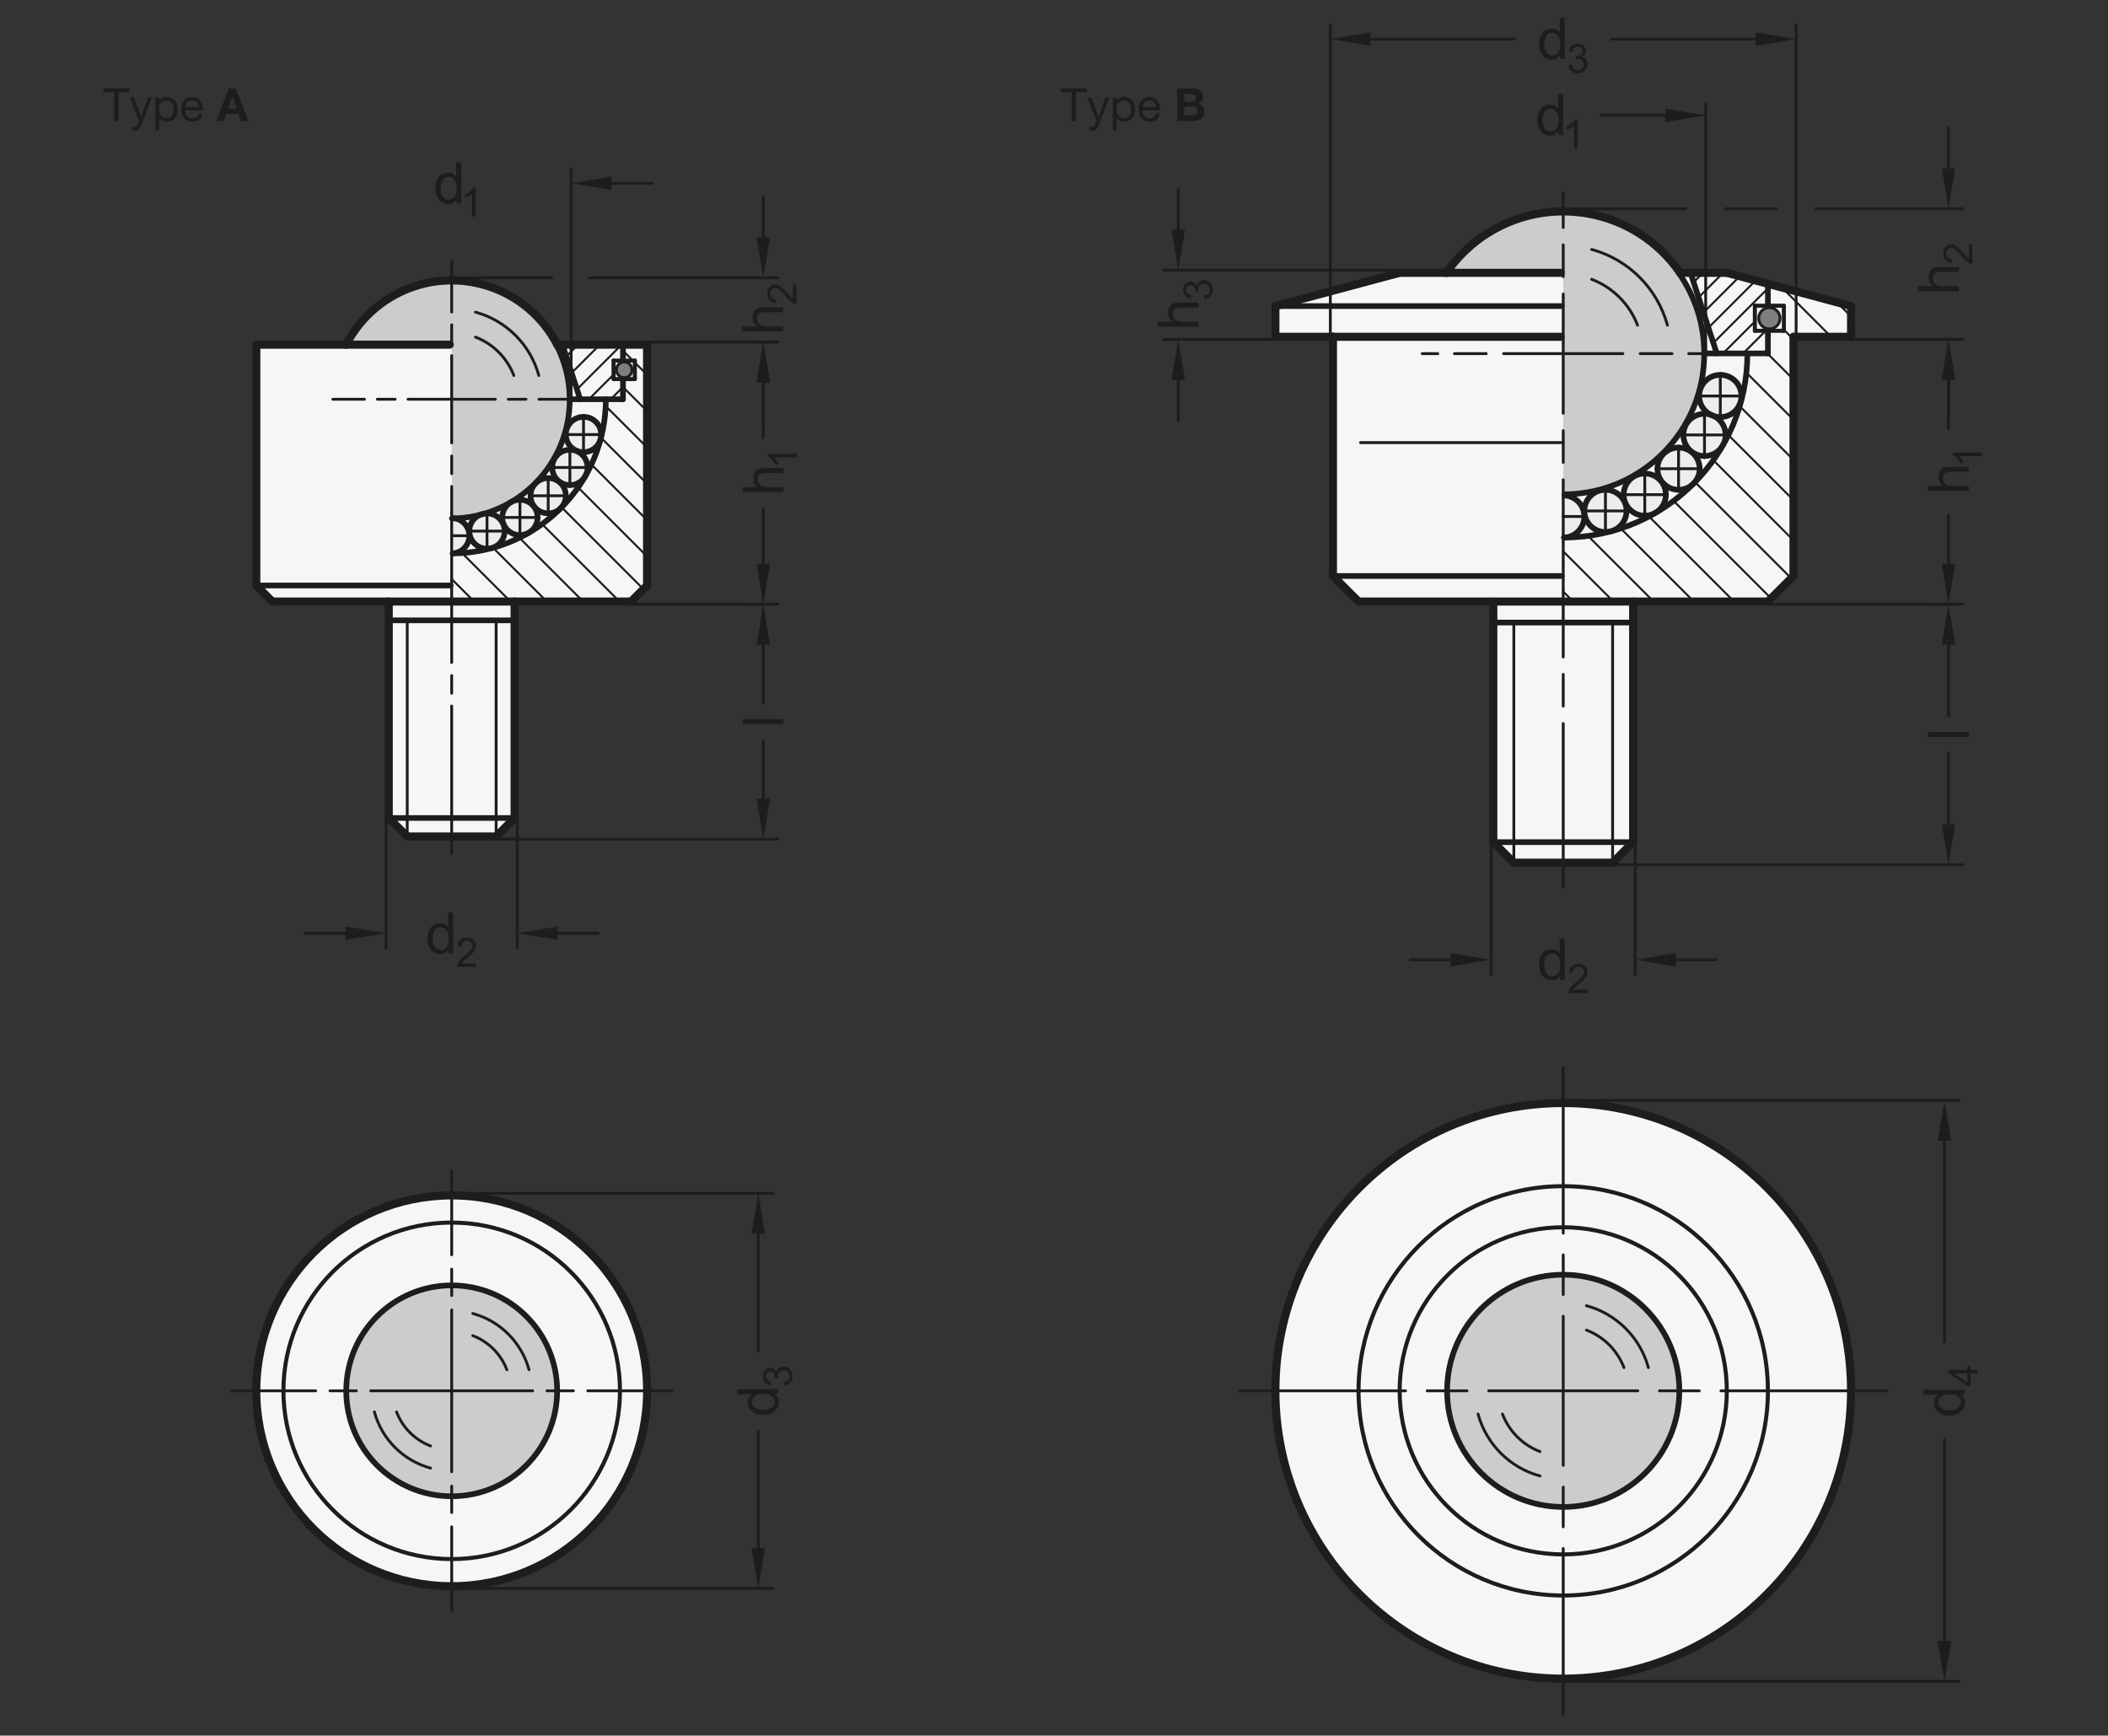 <?xml version="1.0" encoding="UTF-8"?>
<svg xmlns="http://www.w3.org/2000/svg" version="1.1" viewBox="0 0 369.213 304.016">
  <rect x="0" y="0" width="369.213" height="304.016" fill="#333333" stroke="none"/>
  <!-- Generator: Adobe Illustrator 28.6.0, SVG Export Plug-In . SVG Version: 1.2.0 Build 709)  -->
  <g>
    <g id="MD_x5F_3_x5F_FUELLUNG_x5F_WS">
      <g id="CIRCLE">
        <circle cx="79.114" cy="243.621" r="34.227" fill="#fff"/>
      </g>
      <g id="LWPOLYLINE">
        <path d="M44.891,102.56l2.813,2.813h20.387s0,37.911,0,37.911l3.236,3.235h15.571s3.235-3.235,3.235-3.235v-37.911s20.387,0,20.387,0l2.813-2.813v-42.19s-15.734,0-15.734,0c-5.282-10.21-17.84-14.205-28.05-8.924-3.826,1.979-6.944,5.097-8.924,8.924h-15.734s0,42.19,0,42.19Z" fill="#fff"/>
      </g>
      <g id="CIRCLE-2" data-name="CIRCLE">
        <circle cx="273.796" cy="243.624" r="50.414" fill="#fff"/>
      </g>
      <g id="POLYLINE">
        <path d="M314.133,58.992h10.077v-5.377l-21.741-5.826h-8.196c-7.796-11.309-23.284-14.157-34.593-6.361-2.489,1.716-4.645,3.872-6.361,6.361h-8.196s-21.741,5.826-21.741,5.826v5.377s10.083,0,10.083,0v41.899s4.481,4.481,4.481,4.481h23.603s0,42.142,0,42.142l3.595,3.595h17.301s3.595-3.595,3.595-3.595v-42.142s23.605,0,23.605,0l4.481-4.481.005-41.899Z" fill="#fff"/>
      </g>
    </g>
    <g id="MD_x5F_3_x5F_FUELLUNG_x5F_GR">
      <g id="POLYLINE-2" data-name="POLYLINE">
        <path d="M314.133,58.992h10.077v-5.377l-21.741-5.826h-8.196c-7.796-11.309-23.284-14.157-34.593-6.361-2.489,1.716-4.645,3.872-6.361,6.361h-8.196s-21.741,5.826-21.741,5.826v5.377s10.083,0,10.083,0v41.899s4.481,4.481,4.481,4.481h23.603s0,42.142,0,42.142l3.595,3.595h17.301s3.595-3.595,3.595-3.595v-42.142s23.605,0,23.605,0l4.481-4.481.005-41.899Z" fill="#f6f6f6"/>
      </g>
      <g id="CIRCLE-3" data-name="CIRCLE">
        <circle cx="273.796" cy="243.624" r="50.414" fill="#f6f6f6"/>
      </g>
      <g id="LWPOLYLINE-2" data-name="LWPOLYLINE">
        <path d="M44.891,102.56l2.813,2.813h20.387s0,37.911,0,37.911l3.236,3.235h15.571s3.235-3.235,3.235-3.235v-37.911s20.387,0,20.387,0l2.813-2.813v-42.19s-15.734,0-15.734,0c-5.282-10.21-17.84-14.205-28.05-8.924-3.826,1.979-6.944,5.097-8.924,8.924h-15.734s0,42.19,0,42.19Z" fill="#f6f6f6"/>
      </g>
      <g id="CIRCLE-4" data-name="CIRCLE">
        <circle cx="79.114" cy="243.621" r="34.227" fill="#f6f6f6"/>
      </g>
    </g>
    <g id="MD_x5F_6_x5F_COLOR_x5F_K010">
      <g id="CIRCLE-5" data-name="CIRCLE">
        <circle cx="298.535" cy="76.181" r="3.705" fill="#ededed"/>
      </g>
      <g id="CIRCLE-6" data-name="CIRCLE">
        <circle cx="293.997" cy="82.105" r="3.705" fill="#ededed"/>
      </g>
      <g id="CIRCLE-7" data-name="CIRCLE">
        <circle cx="288.081" cy="86.645" r="3.705" fill="#ededed"/>
      </g>
      <g id="CIRCLE-8" data-name="CIRCLE">
        <circle cx="281.191" cy="89.499" r="3.705" fill="#ededed"/>
      </g>
      <g id="LWPOLYLINE-3" data-name="LWPOLYLINE">
        <path d="M273.796,86.775l.002,7.394c2.042-.001,3.696-1.657,3.695-3.699-.001-2.041-1.656-3.695-3.697-3.695Z" fill="#ededed"/>
      </g>
      <g id="CIRCLE-9" data-name="CIRCLE">
        <circle cx="102.202" cy="76.12" r="3.096" fill="#ededed"/>
      </g>
      <g id="CIRCLE-10" data-name="CIRCLE">
        <circle cx="99.816" cy="81.887" r="3.096" fill="#ededed"/>
      </g>
      <g id="CIRCLE-11" data-name="CIRCLE">
        <circle cx="96.017" cy="86.838" r="3.096" fill="#ededed"/>
      </g>
      <g id="CIRCLE-12" data-name="CIRCLE">
        <circle cx="91.064" cy="90.631" r="3.094" fill="#ededed"/>
      </g>
      <g id="CIRCLE-13" data-name="CIRCLE">
        <circle cx="85.299" cy="93.026" r="3.096" fill="#ededed"/>
      </g>
      <g id="LWPOLYLINE-4" data-name="LWPOLYLINE">
        <path d="M79.113,90.746v6.188c1.709,0,3.094-1.387,3.093-3.096s-1.385-3.092-3.093-3.092Z" fill="#ededed"/>
      </g>
      <g id="LWPOLYLINE-5" data-name="LWPOLYLINE">
        <path d="M273.796,86.816l.002,7.394c2.042-.001,3.696-1.657,3.695-3.699s-1.656-3.695-3.697-3.695Z" fill="#ededed"/>
      </g>
      <g id="CIRCLE-14" data-name="CIRCLE">
        <circle cx="301.308" cy="69.36" r="3.705" fill="#ededed"/>
      </g>
    </g>
    <g id="MD_x5F_6_x5F_COLOR_x5F_K064">
      <g id="CIRCLE-15" data-name="CIRCLE">
        <circle cx="309.903" cy="55.748" r="1.866" fill="#7e7e7d"/>
      </g>
      <g id="CIRCLE-16" data-name="CIRCLE">
        <circle cx="109.329" cy="64.78" r="1.371" fill="#7e7e7d"/>
      </g>
    </g>
    <g id="MD_x5F_6_x5F_COLOR_x5F_K027">
      <g id="CIRCLE-17" data-name="CIRCLE">
        <circle cx="273.796" cy="243.624" r="20.34" fill="#ccc"/>
      </g>
      <g id="LWPOLYLINE-6" data-name="LWPOLYLINE">
        <path d="M273.797,86.609c13.73-.052,24.818-11.224,24.766-24.954-.019-4.946-1.512-9.774-4.29-13.866-7.818-11.309-23.324-14.139-34.633-6.321-2.471,1.708-4.612,3.85-6.321,6.321h20.477v38.82h0Z" fill="#ccc"/>
      </g>
      <g id="CIRCLE-18" data-name="CIRCLE">
        <path d="M97.598,243.621c0-10.209-8.276-18.484-18.484-18.484-10.209,0-18.484,8.276-18.484,18.484s8.276,18.484,18.484,18.484c10.209,0,18.484-8.276,18.484-18.484Z" fill="#ccc"/>
      </g>
      <g id="LWPOLYLINE-7" data-name="LWPOLYLINE">
        <path d="M79.112,90.746c11.495,0,20.814-9.319,20.814-20.814,0-3.328-.798-6.607-2.327-9.563-5.282-10.21-17.84-14.205-28.05-8.924-3.826,1.979-6.944,5.097-8.924,8.924h18.487s0,30.377,0,30.377h0Z" fill="#ccc"/>
      </g>
    </g>
    <g id="MD_x5F_2_x5F_BEMASSUNG">
      <g id="DIMENSION">
        <g id="LINE">
          <line x1="136.245" y1="59.909" x2="131.143" y2="59.909" fill="#1d1d1b" stroke="#1d1d1b" stroke-linecap="round" stroke-linejoin="round" stroke-width=".496"/>
        </g>
        <g id="LINE-2" data-name="LINE">
          <line x1="110.52" y1="105.833" x2="136.245" y2="105.833" fill="#1d1d1b" stroke="#1d1d1b" stroke-linecap="round" stroke-linejoin="round" stroke-width=".496"/>
        </g>
        <g id="LINE-3" data-name="LINE">
          <line x1="133.694" y1="66.996" x2="133.694" y2="76.686" fill="#1d1d1b" stroke="#1d1d1b" stroke-linecap="round" stroke-linejoin="round" stroke-width=".496"/>
        </g>
        <g id="LINE-4" data-name="LINE">
          <line x1="133.694" y1="98.746" x2="133.694" y2="89.056" fill="#1d1d1b" stroke="#1d1d1b" stroke-linecap="round" stroke-linejoin="round" stroke-width=".496"/>
        </g>
        <g id="SOLID">
          <polygon points="132.513 66.996 134.875 66.996 133.694 59.909 133.694 59.909 132.513 66.996" fill="#1d1d1b"/>
        </g>
        <g id="SOLID-2" data-name="SOLID">
          <polygon points="132.513 98.746 134.875 98.746 133.694 105.833 133.694 105.833 132.513 98.746" fill="#1d1d1b"/>
        </g>
        <g id="MTEXT">
          <path d="M137.238,81.977v.884h-3.274c-.424,0-.741.091-.953.274s-.317.455-.317.816c0,.359.124.679.374.96.249.282.694.423,1.336.423h2.835v.88h-7.165v-.88h2.571c-.473-.417-.709-.938-.709-1.564,0-.335.068-.656.205-.963.137-.306.347-.521.631-.645.283-.124.678-.186,1.183-.186h3.284Z" fill="#1d1d1b"/>
          <path d="M139.588,79.491v.625h-3.98c.297.312.548.73.753,1.253h-.604c-.345-.72-.771-1.21-1.28-1.471v-.406h5.111Z" fill="#1d1d1b"/>
        </g>
      </g>
      <g id="DIMENSION-2" data-name="DIMENSION">
        <g id="LINE-5" data-name="LINE">
          <line x1="67.63" y1="143.284" x2="67.63" y2="166.019" fill="#1d1d1b" stroke="#1d1d1b" stroke-linecap="round" stroke-linejoin="round" stroke-width=".496"/>
        </g>
        <g id="LINE-6" data-name="LINE">
          <line x1="90.593" y1="143.284" x2="90.593" y2="166.019" fill="#1d1d1b" stroke="#1d1d1b" stroke-linecap="round" stroke-linejoin="round" stroke-width=".496"/>
        </g>
        <g id="LINE-7" data-name="LINE">
          <line x1="60.543" y1="163.468" x2="53.457" y2="163.468" fill="#1d1d1b" stroke="#1d1d1b" stroke-linecap="round" stroke-linejoin="round" stroke-width=".496"/>
        </g>
        <g id="LINE-8" data-name="LINE">
          <line x1="97.68" y1="163.468" x2="104.767" y2="163.468" fill="#1d1d1b" stroke="#1d1d1b" stroke-linecap="round" stroke-linejoin="round" stroke-width=".496"/>
        </g>
        <g id="MTEXT-2" data-name="MTEXT">
          <path d="M79.376,167.009h-.821v-.66h-.02c-.316.521-.793.782-1.432.782-.635,0-1.166-.252-1.591-.755-.425-.504-.638-1.156-.638-1.957,0-.838.2-1.499.601-1.984s.93-.729,1.588-.729c.619,0,1.09.236,1.413.709h.02v-2.571h.879v7.165ZM77.197,166.407c.384,0,.71-.157.978-.474s.401-.795.401-1.437c0-.633-.122-1.136-.367-1.511-.244-.374-.595-.562-1.051-.562s-.801.183-1.034.55c-.233.366-.35.848-.35,1.444,0,.43.063.794.188,1.092s.3.522.525.672c.225.15.461.225.708.225Z" fill="#1d1d1b"/>
          <path d="M83.391,169.359h-3.369c0-.287.1-.577.3-.871.2-.294.575-.661,1.123-1.104.335-.269.635-.55.899-.845s.396-.592.396-.89c0-.257-.091-.47-.272-.638-.182-.167-.411-.251-.688-.251-.28,0-.515.086-.705.259-.19.172-.286.43-.288.771l-.642-.072c.04-.477.209-.841.509-1.094.299-.252.679-.378,1.14-.378.5,0,.889.139,1.167.415.279.276.418.609.418,1.001,0,.326-.118.656-.352.99-.235.335-.703.781-1.404,1.342-.368.293-.612.547-.732.76h2.502v.604Z" fill="#1d1d1b"/>
        </g>
        <g id="SOLID-3" data-name="SOLID">
          <polygon points="60.543 162.287 60.543 164.649 67.63 163.468 67.63 163.468 60.543 162.287" fill="#1d1d1b"/>
        </g>
        <g id="SOLID-4" data-name="SOLID">
          <polygon points="97.68 162.287 97.68 164.649 90.593 163.468 90.593 163.468 97.68 162.287" fill="#1d1d1b"/>
        </g>
      </g>
      <g id="DIMENSION-3" data-name="DIMENSION">
        <g id="LINE-9" data-name="LINE">
          <line x1="133.694" y1="105.833" x2="131.143" y2="105.833" fill="#1d1d1b" stroke="#1d1d1b" stroke-linecap="round" stroke-linejoin="round" stroke-width=".496"/>
        </g>
        <g id="LINE-10" data-name="LINE">
          <line x1="86.897" y1="146.979" x2="136.245" y2="146.979" fill="#1d1d1b" stroke="#1d1d1b" stroke-linecap="round" stroke-linejoin="round" stroke-width=".496"/>
        </g>
        <g id="LINE-11" data-name="LINE">
          <line x1="133.694" y1="112.92" x2="133.694" y2="123.136" fill="#1d1d1b" stroke="#1d1d1b" stroke-linecap="round" stroke-linejoin="round" stroke-width=".496"/>
        </g>
        <g id="LINE-12" data-name="LINE">
          <line x1="133.694" y1="139.892" x2="133.694" y2="129.676" fill="#1d1d1b" stroke="#1d1d1b" stroke-linecap="round" stroke-linejoin="round" stroke-width=".496"/>
        </g>
        <g id="SOLID-5" data-name="SOLID">
          <polygon points="132.513 112.92 134.875 112.92 133.694 105.833 133.694 105.833 132.513 112.92" fill="#1d1d1b"/>
        </g>
        <g id="SOLID-6" data-name="SOLID">
          <polygon points="132.513 139.892 134.875 139.892 133.694 146.979 133.694 146.979 132.513 139.892" fill="#1d1d1b"/>
        </g>
        <g id="MTEXT-3" data-name="MTEXT">
          <path d="M137.238,125.954v.88h-7.165v-.88h7.165Z" fill="#1d1d1b"/>
        </g>
      </g>
      <g id="DIMENSION-4" data-name="DIMENSION">
        <g id="LINE-13" data-name="LINE">
          <line x1="79.114" y1="278.217" x2="135.365" y2="278.217" fill="#1d1d1b" stroke="#1d1d1b" stroke-linecap="round" stroke-linejoin="round" stroke-width=".496"/>
        </g>
        <g id="LINE-14" data-name="LINE">
          <line x1="79.114" y1="209.025" x2="135.365" y2="209.025" fill="#1d1d1b" stroke="#1d1d1b" stroke-linecap="round" stroke-linejoin="round" stroke-width=".496"/>
        </g>
        <g id="LINE-15" data-name="LINE">
          <line x1="132.813" y1="271.13" x2="132.813" y2="250.679" fill="#1d1d1b" stroke="#1d1d1b" stroke-linecap="round" stroke-linejoin="round" stroke-width=".496"/>
        </g>
        <g id="LINE-16" data-name="LINE">
          <line x1="132.813" y1="216.112" x2="132.813" y2="236.563" fill="#1d1d1b" stroke="#1d1d1b" stroke-linecap="round" stroke-linejoin="round" stroke-width=".496"/>
        </g>
        <g id="SOLID-7" data-name="SOLID">
          <polygon points="131.632 271.13 133.994 271.13 132.813 278.217 132.813 278.217 131.632 271.13" fill="#1d1d1b"/>
        </g>
        <g id="SOLID-8" data-name="SOLID">
          <polygon points="131.632 216.112 133.994 216.112 132.813 209.025 132.813 209.025 131.632 216.112" fill="#1d1d1b"/>
        </g>
        <g id="MTEXT-4" data-name="MTEXT">
          <path d="M136.296,243.34v.82h-.66v.02c.521.316.782.793.782,1.432s-.252,1.166-.755,1.592c-.504.425-1.156.637-1.957.637-.838,0-1.499-.199-1.984-.601s-.729-.931-.729-1.589c0-.619.236-1.09.709-1.412v-.02h-2.571v-.879h7.165ZM135.695,245.52c0-.385-.157-.711-.474-.979-.316-.267-.795-.4-1.437-.4-.633,0-1.136.122-1.511.367-.374.244-.562.594-.562,1.051s.183.801.55,1.033c.366.232.848.35,1.444.35.43,0,.794-.062,1.092-.188s.522-.3.672-.525c.15-.225.225-.461.225-.708Z" fill="#1d1d1b"/>
          <path d="M135.981,240.313c.061-.314.213-.553.456-.713.244-.161.51-.242.797-.242.463,0,.843.169,1.14.506.298.336.446.739.446,1.209,0,.449-.131.818-.393,1.11-.261.292-.607.462-1.037.51l-.087-.624c.336-.062.587-.177.753-.342.167-.166.25-.384.25-.654,0-.291-.103-.539-.308-.741-.204-.202-.455-.304-.751-.304-.284,0-.521.092-.708.275-.188.185-.281.425-.281.721,0,.121.022.268.066.441l-.548-.074c0-.166-.009-.298-.024-.395-.017-.098-.056-.206-.118-.326-.062-.121-.152-.221-.269-.299-.117-.078-.263-.118-.436-.118-.253,0-.448.084-.587.252-.139.167-.208.361-.208.581,0,.252.08.457.239.615.159.159.388.26.684.301l-.114.625c-.442-.081-.772-.26-.992-.537-.22-.275-.33-.605-.33-.99,0-.424.128-.776.384-1.061.255-.283.568-.424.938-.424.474,0,.815.232,1.023.697h.014Z" fill="#1d1d1b"/>
        </g>
      </g>
      <g id="LINE-17" data-name="LINE">
        <line x1="298.749" y1="61.905" x2="298.749" y2="18.092" fill="#1d1d1b" stroke="#1d1d1b" stroke-linecap="round" stroke-linejoin="round" stroke-width=".496"/>
      </g>
      <g id="LINE-18" data-name="LINE">
        <line x1="223.383" y1="59.453" x2="206.375" y2="59.453" fill="#1d1d1b" stroke="#1d1d1b" stroke-linecap="round" stroke-linejoin="round" stroke-width=".496"/>
      </g>
      <g id="LINE-19" data-name="LINE">
        <line x1="293.091" y1="20.194" x2="280.358" y2="20.194" fill="#1d1d1b" stroke="#1d1d1b" stroke-linecap="round" stroke-linejoin="round" stroke-width=".496"/>
      </g>
      <g id="DIMENSION-5" data-name="DIMENSION">
        <g id="LINE-20" data-name="LINE">
          <line x1="233.005" y1="58.992" x2="233.005" y2="4.294" fill="#1d1d1b" stroke="#1d1d1b" stroke-linecap="round" stroke-linejoin="round" stroke-width=".496"/>
        </g>
        <g id="LINE-21" data-name="LINE">
          <line x1="314.588" y1="58.992" x2="314.588" y2="4.294" fill="#1d1d1b" stroke="#1d1d1b" stroke-linecap="round" stroke-linejoin="round" stroke-width=".496"/>
        </g>
        <g id="LINE-22" data-name="LINE">
          <line x1="240.092" y1="6.845" x2="265.322" y2="6.845" fill="#1d1d1b" stroke="#1d1d1b" stroke-linecap="round" stroke-linejoin="round" stroke-width=".496"/>
        </g>
        <g id="LINE-23" data-name="LINE">
          <line x1="307.502" y1="6.845" x2="282.272" y2="6.845" fill="#1d1d1b" stroke="#1d1d1b" stroke-linecap="round" stroke-linejoin="round" stroke-width=".496"/>
        </g>
        <g id="SOLID-9" data-name="SOLID">
          <polygon points="240.092 5.664 240.092 8.026 233.005 6.845 233.005 6.845 240.092 5.664" fill="#1d1d1b"/>
        </g>
        <g id="SOLID-10" data-name="SOLID">
          <polygon points="307.502 5.664 307.502 8.026 314.588 6.845 314.588 6.845 307.502 5.664" fill="#1d1d1b"/>
        </g>
        <g id="MTEXT-5" data-name="MTEXT">
          <path d="M274.079,10.328h-.821v-.66h-.02c-.316.521-.793.782-1.432.782s-1.166-.252-1.591-.755c-.426-.504-.638-1.156-.638-1.957,0-.838.2-1.499.601-1.984.401-.485.931-.729,1.589-.729.619,0,1.09.236,1.412.709h.02v-2.571h.88v7.165ZM271.899,9.727c.384,0,.71-.157.978-.474.267-.316.4-.795.4-1.437,0-.633-.122-1.136-.366-1.511-.244-.374-.595-.562-1.051-.562s-.801.183-1.034.55c-.232.366-.35.848-.35,1.444,0,.43.063.794.188,1.092.126.298.301.522.525.672.225.15.461.225.709.225Z" fill="#1d1d1b"/>
          <path d="M277.105,10.013c.314.061.553.213.713.456.161.244.241.51.241.797,0,.463-.168.843-.505,1.14-.336.298-.739.446-1.209.446-.449,0-.819-.131-1.11-.393-.292-.261-.462-.607-.51-1.037l.624-.087c.062.336.177.587.342.753.165.167.384.25.654.25.291,0,.538-.103.741-.308.202-.204.303-.455.303-.751,0-.284-.092-.521-.275-.708s-.424-.281-.72-.281c-.121,0-.268.022-.441.066l.073-.548c.167,0,.299-.009.396-.024.098-.017.206-.056.326-.118s.22-.152.299-.269c.078-.117.118-.263.118-.436,0-.253-.084-.448-.252-.587s-.361-.208-.581-.208c-.252,0-.458.08-.616.239s-.259.388-.3.684l-.625-.114c.081-.442.26-.772.536-.992s.606-.33.991-.33c.423,0,.776.128,1.06.384.283.255.425.568.425.938,0,.474-.232.815-.697,1.023v.014Z" fill="#1d1d1b"/>
        </g>
      </g>
      <g id="DIMENSION-6" data-name="DIMENSION">
        <g id="LINE-24" data-name="LINE">
          <line x1="206.375" y1="59.453" x2="203.824" y2="59.453" fill="#1d1d1b" stroke="#1d1d1b" stroke-linecap="round" stroke-linejoin="round" stroke-width=".496"/>
        </g>
        <g id="LINE-25" data-name="LINE">
          <line x1="245.124" y1="47.328" x2="203.824" y2="47.328" fill="#1d1d1b" stroke="#1d1d1b" stroke-linecap="round" stroke-linejoin="round" stroke-width=".496"/>
        </g>
        <g id="LINE-26" data-name="LINE">
          <line x1="206.375" y1="66.539" x2="206.375" y2="73.626" fill="#1d1d1b" stroke="#1d1d1b" stroke-linecap="round" stroke-linejoin="round" stroke-width=".496"/>
        </g>
        <g id="LINE-27" data-name="LINE">
          <line x1="206.375" y1="40.242" x2="206.375" y2="33.155" fill="#1d1d1b" stroke="#1d1d1b" stroke-linecap="round" stroke-linejoin="round" stroke-width=".496"/>
        </g>
        <g id="MTEXT-6" data-name="MTEXT">
          <path d="M209.902,53.003v.884h-3.274c-.424,0-.741.091-.953.274s-.317.455-.317.816c0,.359.124.679.374.96.249.282.694.423,1.336.423h2.835v.88h-7.165v-.88h2.571c-.473-.417-.709-.938-.709-1.564,0-.335.068-.656.205-.963.137-.306.347-.521.631-.645.283-.124.678-.186,1.183-.186h3.284Z" fill="#1d1d1b"/>
          <path d="M209.587,50.02c.061-.314.213-.552.456-.713.244-.161.51-.241.797-.241.463,0,.843.168,1.14.505.298.336.446.74.446,1.209,0,.449-.131.819-.393,1.11-.261.292-.607.461-1.037.51l-.087-.625c.336-.062.587-.176.753-.342.167-.165.25-.383.25-.654,0-.292-.103-.539-.308-.741-.204-.202-.455-.303-.751-.303-.284,0-.521.092-.708.275-.188.184-.281.424-.281.72,0,.121.022.267.066.441l-.548-.073c0-.167-.009-.298-.024-.396-.017-.097-.056-.206-.118-.326-.062-.12-.152-.22-.269-.298-.117-.079-.263-.118-.436-.118-.253,0-.448.084-.587.252-.139.167-.208.361-.208.581,0,.252.08.458.239.616.159.159.388.259.684.3l-.114.625c-.442-.081-.772-.259-.992-.536-.22-.276-.33-.606-.33-.991,0-.423.128-.776.384-1.06.255-.283.568-.425.938-.425.474,0,.815.232,1.023.697h.014Z" fill="#1d1d1b"/>
        </g>
        <g id="SOLID-11" data-name="SOLID">
          <polygon points="205.194 66.539 207.556 66.539 206.375 59.453 206.375 59.453 205.194 66.539" fill="#1d1d1b"/>
        </g>
        <g id="SOLID-12" data-name="SOLID">
          <polygon points="205.194 40.242 207.556 40.242 206.375 47.328 206.375 47.328 205.194 40.242" fill="#1d1d1b"/>
        </g>
      </g>
      <g id="DIMENSION-7" data-name="DIMENSION">
        <g id="LINE-28" data-name="LINE">
          <line x1="273.796" y1="192.75" x2="343.117" y2="192.75" fill="#1d1d1b" stroke="#1d1d1b" stroke-linecap="round" stroke-linejoin="round" stroke-width=".496"/>
        </g>
        <g id="LINE-29" data-name="LINE">
          <line x1="273.797" y1="294.498" x2="343.117" y2="294.498" fill="#1d1d1b" stroke="#1d1d1b" stroke-linecap="round" stroke-linejoin="round" stroke-width=".496"/>
        </g>
        <g id="LINE-30" data-name="LINE">
          <line x1="340.566" y1="199.837" x2="340.566" y2="235.06" fill="#1d1d1b" stroke="#1d1d1b" stroke-linecap="round" stroke-linejoin="round" stroke-width=".496"/>
        </g>
        <g id="LINE-31" data-name="LINE">
          <line x1="340.566" y1="287.412" x2="340.566" y2="252.189" fill="#1d1d1b" stroke="#1d1d1b" stroke-linecap="round" stroke-linejoin="round" stroke-width=".496"/>
        </g>
        <g id="SOLID-13" data-name="SOLID">
          <polygon points="339.385 199.837 341.747 199.837 340.566 192.75 340.566 192.75 339.385 199.837" fill="#1d1d1b"/>
        </g>
        <g id="SOLID-14" data-name="SOLID">
          <polygon points="339.385 287.412 341.747 287.412 340.566 294.498 340.566 294.498 339.385 287.412" fill="#1d1d1b"/>
        </g>
        <g id="MTEXT-7" data-name="MTEXT">
          <path d="M344.049,243.432v.82h-.66v.02c.521.316.782.793.782,1.432s-.252,1.166-.755,1.592c-.504.425-1.156.637-1.957.637-.838,0-1.499-.199-1.984-.601s-.729-.931-.729-1.589c0-.619.236-1.09.709-1.412v-.02h-2.571v-.879h7.165ZM343.447,245.611c0-.385-.157-.711-.474-.979-.316-.267-.795-.4-1.437-.4-.633,0-1.136.122-1.511.367-.374.244-.562.594-.562,1.051s.183.801.55,1.033c.366.232.848.35,1.444.35.43,0,.794-.062,1.092-.188s.522-.3.672-.525c.15-.225.225-.461.225-.708Z" fill="#1d1d1b"/>
          <path d="M345.161,239.272v.688h1.215v.625h-1.215v2.203h-.576l-3.296-2.314v-.514h3.296v-.688h.576ZM344.585,240.584h-2.297v.014l2.297,1.578v-1.592Z" fill="#1d1d1b"/>
        </g>
      </g>
      <g id="MTEXT-8" data-name="MTEXT">
        <path d="M273.777,23.637h-.821v-.66h-.02c-.316.521-.793.782-1.432.782s-1.166-.252-1.591-.755c-.426-.504-.638-1.156-.638-1.957,0-.838.2-1.499.601-1.984.401-.485.931-.729,1.589-.729.619,0,1.09.236,1.412.709h.02v-2.571h.88v7.165ZM271.598,23.035c.384,0,.71-.157.978-.474.267-.316.4-.795.4-1.437,0-.633-.122-1.136-.366-1.511-.244-.374-.595-.562-1.051-.562s-.801.183-1.034.55c-.232.366-.35.848-.35,1.444,0,.43.063.794.188,1.092.126.298.301.522.525.672.225.15.461.225.709.225Z" fill="#1d1d1b"/>
        <path d="M276.306,25.987h-.624v-3.98c-.312.297-.73.548-1.253.753v-.604c.72-.345,1.21-.771,1.471-1.28h.406v5.111Z" fill="#1d1d1b"/>
      </g>
      <g id="LINE-32" data-name="LINE">
        <line x1="273.798" y1="36.573" x2="295.275" y2="36.573" fill="#1d1d1b" stroke="#1d1d1b" stroke-linecap="round" stroke-linejoin="round" stroke-width=".496"/>
      </g>
      <g id="LINE-33" data-name="LINE">
        <line x1="302.223" y1="36.573" x2="311.114" y2="36.573" fill="#1d1d1b" stroke="#1d1d1b" stroke-linecap="round" stroke-linejoin="round" stroke-width=".496"/>
      </g>
      <g id="DIMENSION-8" data-name="DIMENSION">
        <g id="LINE-34" data-name="LINE">
          <line x1="318.108" y1="36.573" x2="343.828" y2="36.573" fill="#1d1d1b" stroke="#1d1d1b" stroke-linecap="round" stroke-linejoin="round" stroke-width=".496"/>
        </g>
        <g id="LINE-35" data-name="LINE">
          <line x1="324.21" y1="59.453" x2="343.828" y2="59.453" fill="#1d1d1b" stroke="#1d1d1b" stroke-linecap="round" stroke-linejoin="round" stroke-width=".496"/>
        </g>
        <g id="LINE-36" data-name="LINE">
          <line x1="341.277" y1="29.487" x2="341.277" y2="22.4" fill="#1d1d1b" stroke="#1d1d1b" stroke-linecap="round" stroke-linejoin="round" stroke-width=".496"/>
        </g>
        <g id="LINE-37" data-name="LINE">
          <line x1="341.277" y1="66.539" x2="341.277" y2="73.626" fill="#1d1d1b" stroke="#1d1d1b" stroke-linecap="round" stroke-linejoin="round" stroke-width=".496"/>
        </g>
        <g id="MTEXT-9" data-name="MTEXT">
          <path d="M343.095,46.772v.884h-3.274c-.424,0-.741.091-.953.274s-.317.455-.317.816c0,.359.124.679.374.96.249.282.694.423,1.336.423h2.835v.88h-7.165v-.88h2.571c-.473-.417-.709-.938-.709-1.564,0-.335.068-.656.205-.963.137-.306.347-.521.631-.645.283-.124.678-.186,1.183-.186h3.284Z" fill="#1d1d1b"/>
          <path d="M345.445,42.802v3.369c-.287,0-.577-.1-.871-.3-.294-.2-.661-.575-1.104-1.123-.269-.335-.55-.635-.845-.899s-.592-.396-.89-.396c-.257,0-.47.091-.638.272-.167.182-.251.411-.251.688,0,.28.086.515.259.705.172.19.43.286.771.288l-.072.642c-.477-.04-.841-.209-1.094-.509-.252-.299-.378-.679-.378-1.14,0-.5.139-.889.415-1.167.276-.279.609-.418,1.001-.418.326,0,.656.118.99.352.335.235.781.703,1.342,1.404.293.368.547.612.76.732v-2.502h.604Z" fill="#1d1d1b"/>
        </g>
        <g id="SOLID-15" data-name="SOLID">
          <polygon points="340.096 29.487 342.458 29.487 341.277 36.573 341.277 36.573 340.096 29.487" fill="#1d1d1b"/>
        </g>
        <g id="SOLID-16" data-name="SOLID">
          <polygon points="340.096 66.539 342.458 66.539 341.277 59.453 341.277 59.453 340.096 66.539" fill="#1d1d1b"/>
        </g>
      </g>
      <g id="DIMENSION-9" data-name="DIMENSION">
        <g id="LINE-38" data-name="LINE">
          <line x1="309.646" y1="105.833" x2="343.828" y2="105.833" fill="#1d1d1b" stroke="#1d1d1b" stroke-linecap="round" stroke-linejoin="round" stroke-width=".496"/>
        </g>
        <g id="LINE-39" data-name="LINE">
          <line x1="343.828" y1="59.453" x2="338.726" y2="59.453" fill="#1d1d1b" stroke="#1d1d1b" stroke-linecap="round" stroke-linejoin="round" stroke-width=".496"/>
        </g>
        <g id="LINE-40" data-name="LINE">
          <line x1="341.277" y1="98.746" x2="341.277" y2="90.245" fill="#1d1d1b" stroke="#1d1d1b" stroke-linecap="round" stroke-linejoin="round" stroke-width=".496"/>
        </g>
        <g id="LINE-41" data-name="LINE">
          <line x1="341.277" y1="66.539" x2="341.277" y2="75.041" fill="#1d1d1b" stroke="#1d1d1b" stroke-linecap="round" stroke-linejoin="round" stroke-width=".496"/>
        </g>
        <g id="MTEXT-10" data-name="MTEXT">
          <path d="M344.82,81.749v.884h-3.274c-.424,0-.741.091-.953.274s-.317.455-.317.816c0,.359.124.679.374.96.249.282.694.423,1.336.423h2.835v.88h-7.165v-.88h2.571c-.473-.417-.709-.938-.709-1.564,0-.335.068-.656.205-.963.137-.306.347-.521.631-.645.283-.124.678-.186,1.183-.186h3.284Z" fill="#1d1d1b"/>
          <path d="M347.171,79.264v.625h-3.98c.297.312.548.73.753,1.253h-.604c-.345-.72-.771-1.21-1.28-1.471v-.406h5.111Z" fill="#1d1d1b"/>
        </g>
        <g id="SOLID-17" data-name="SOLID">
          <polygon points="340.096 98.746 342.458 98.746 341.277 105.833 341.277 105.833 340.096 98.746" fill="#1d1d1b"/>
        </g>
        <g id="SOLID-18" data-name="SOLID">
          <polygon points="340.096 66.539 342.458 66.539 341.277 59.453 341.277 59.453 340.096 66.539" fill="#1d1d1b"/>
        </g>
      </g>
      <g id="SOLID-19" data-name="SOLID">
        <polygon points="291.663 19.013 291.663 21.375 298.749 20.194 298.749 20.194 291.663 19.013" fill="#1d1d1b"/>
      </g>
      <g id="DIMENSION-10" data-name="DIMENSION">
        <g id="LINE-42" data-name="LINE">
          <line x1="103.236" y1="48.658" x2="136.245" y2="48.658" fill="#1d1d1b" stroke="#1d1d1b" stroke-linecap="round" stroke-linejoin="round" stroke-width=".496"/>
        </g>
        <g id="LINE-43" data-name="LINE">
          <line x1="113.333" y1="59.909" x2="136.245" y2="59.909" fill="#1d1d1b" stroke="#1d1d1b" stroke-linecap="round" stroke-linejoin="round" stroke-width=".496"/>
        </g>
        <g id="LINE-44" data-name="LINE">
          <line x1="133.694" y1="41.572" x2="133.694" y2="34.485" fill="#1d1d1b" stroke="#1d1d1b" stroke-linecap="round" stroke-linejoin="round" stroke-width=".496"/>
        </g>
        <g id="LINE-45" data-name="LINE">
          <line x1="133.694" y1="66.996" x2="133.694" y2="74.082" fill="#1d1d1b" stroke="#1d1d1b" stroke-linecap="round" stroke-linejoin="round" stroke-width=".496"/>
        </g>
        <g id="MTEXT-11" data-name="MTEXT">
          <path d="M137.145,53.815v.884h-3.274c-.424,0-.741.091-.953.274s-.317.455-.317.816c0,.359.124.679.374.96.249.282.694.423,1.336.423h2.835v.88h-7.165v-.88h2.571c-.473-.417-.709-.938-.709-1.564,0-.335.068-.656.205-.963.137-.306.347-.521.631-.645.283-.124.678-.186,1.183-.186h3.284Z" fill="#1d1d1b"/>
          <path d="M139.496,49.844v3.369c-.287,0-.577-.1-.871-.3-.294-.2-.661-.575-1.104-1.123-.269-.335-.55-.635-.845-.899s-.592-.396-.89-.396c-.257,0-.47.091-.638.272-.167.182-.251.411-.251.688,0,.28.086.515.259.705.172.19.43.286.771.288l-.072.642c-.477-.04-.841-.209-1.094-.509-.252-.299-.378-.679-.378-1.14,0-.5.139-.889.415-1.167.276-.279.609-.418,1.001-.418.326,0,.656.118.99.352.335.235.781.703,1.342,1.404.293.368.547.612.76.732v-2.502h.604Z" fill="#1d1d1b"/>
        </g>
        <g id="SOLID-20" data-name="SOLID">
          <polygon points="132.513 41.572 134.875 41.572 133.694 48.658 133.694 48.658 132.513 41.572" fill="#1d1d1b"/>
        </g>
        <g id="SOLID-21" data-name="SOLID">
          <polygon points="132.513 66.996 134.875 66.996 133.694 59.909 133.694 59.909 132.513 66.996" fill="#1d1d1b"/>
        </g>
      </g>
      <g id="DIMENSION-11" data-name="DIMENSION">
        <g id="LINE-46" data-name="LINE">
          <line x1="100.032" y1="69.933" x2="100.032" y2="29.545" fill="#1d1d1b" stroke="#1d1d1b" stroke-linecap="round" stroke-linejoin="round" stroke-width=".496"/>
        </g>
        <g id="LINE-47" data-name="LINE">
          <line x1="114.205" y1="32.096" x2="107.118" y2="32.096" fill="#1d1d1b" stroke="#1d1d1b" stroke-linecap="round" stroke-linejoin="round" stroke-width=".496"/>
        </g>
        <g id="MTEXT-12" data-name="MTEXT">
          <path d="M80.781,35.579h-.821v-.66h-.02c-.316.521-.793.782-1.432.782-.635,0-1.166-.252-1.591-.755-.425-.504-.638-1.156-.638-1.957,0-.838.2-1.499.601-1.984s.93-.729,1.588-.729c.619,0,1.09.236,1.413.709h.02v-2.571h.879v7.165ZM78.601,34.978c.384,0,.71-.157.978-.474s.401-.795.401-1.437c0-.633-.122-1.136-.367-1.511-.244-.374-.595-.562-1.051-.562s-.801.183-1.034.55c-.233.366-.35.848-.35,1.444,0,.43.063.794.188,1.092s.3.522.525.672c.225.15.461.225.708.225Z" fill="#1d1d1b"/>
          <path d="M83.31,37.93h-.625v-3.98c-.312.297-.729.548-1.253.753v-.604c.72-.345,1.21-.771,1.472-1.28h.406v5.111Z" fill="#1d1d1b"/>
        </g>
        <g id="SOLID-22" data-name="SOLID">
          <polygon points="107.118 30.915 107.118 33.277 100.032 32.096 100.032 32.096 107.118 30.915" fill="#1d1d1b"/>
        </g>
      </g>
      <g id="DIMENSION-12" data-name="DIMENSION">
        <g id="LINE-48" data-name="LINE">
          <line x1="261.182" y1="147.515" x2="261.182" y2="170.668" fill="#1d1d1b" stroke="#1d1d1b" stroke-linecap="round" stroke-linejoin="round" stroke-width=".496"/>
        </g>
        <g id="LINE-49" data-name="LINE">
          <line x1="286.41" y1="147.515" x2="286.41" y2="170.668" fill="#1d1d1b" stroke="#1d1d1b" stroke-linecap="round" stroke-linejoin="round" stroke-width=".496"/>
        </g>
        <g id="LINE-50" data-name="LINE">
          <line x1="254.095" y1="168.117" x2="247.008" y2="168.117" fill="#1d1d1b" stroke="#1d1d1b" stroke-linecap="round" stroke-linejoin="round" stroke-width=".496"/>
        </g>
        <g id="LINE-51" data-name="LINE">
          <line x1="293.497" y1="168.117" x2="300.583" y2="168.117" fill="#1d1d1b" stroke="#1d1d1b" stroke-linecap="round" stroke-linejoin="round" stroke-width=".496"/>
        </g>
        <g id="MTEXT-13" data-name="MTEXT">
          <path d="M274.06,171.6h-.82v-.66h-.02c-.316.521-.794.782-1.433.782-.635,0-1.165-.252-1.591-.755-.425-.504-.638-1.156-.638-1.957,0-.838.2-1.499.602-1.984.4-.485.93-.729,1.588-.729.619,0,1.09.236,1.413.709h.02v-2.571h.879v7.165ZM271.881,170.998c.385,0,.711-.157.978-.474.268-.316.401-.795.401-1.437,0-.633-.122-1.136-.367-1.511-.244-.374-.595-.562-1.051-.562s-.801.183-1.033.55c-.233.366-.35.848-.35,1.444,0,.43.062.794.188,1.092.125.298.3.522.525.672.225.15.461.225.708.225Z" fill="#1d1d1b"/>
          <path d="M278.075,173.95h-3.369c0-.287.101-.577.3-.871.2-.294.575-.661,1.123-1.104.335-.269.635-.55.898-.845s.396-.592.396-.89c0-.257-.091-.47-.272-.638-.182-.167-.411-.251-.688-.251-.28,0-.515.086-.704.259-.19.172-.286.43-.288.771l-.643-.072c.04-.477.209-.841.509-1.094.3-.252.68-.378,1.14-.378.5,0,.89.139,1.168.415s.418.609.418,1.001c0,.326-.117.656-.352.99-.235.335-.703.781-1.404,1.342-.367.293-.611.547-.732.76h2.502v.604Z" fill="#1d1d1b"/>
        </g>
        <g id="SOLID-23" data-name="SOLID">
          <polygon points="254.095 166.936 254.095 169.298 261.182 168.117 261.182 168.117 254.095 166.936" fill="#1d1d1b"/>
        </g>
        <g id="SOLID-24" data-name="SOLID">
          <polygon points="293.497 166.936 293.497 169.298 286.41 168.117 286.41 168.117 293.497 166.936" fill="#1d1d1b"/>
        </g>
      </g>
      <g id="DIMENSION-13" data-name="DIMENSION">
        <g id="LINE-52" data-name="LINE">
          <line x1="341.277" y1="105.833" x2="338.726" y2="105.833" fill="#1d1d1b" stroke="#1d1d1b" stroke-linecap="round" stroke-linejoin="round" stroke-width=".496"/>
        </g>
        <g id="LINE-53" data-name="LINE">
          <line x1="282.447" y1="151.478" x2="343.828" y2="151.478" fill="#1d1d1b" stroke="#1d1d1b" stroke-linecap="round" stroke-linejoin="round" stroke-width=".496"/>
        </g>
        <g id="LINE-54" data-name="LINE">
          <line x1="341.277" y1="112.92" x2="341.277" y2="125.386" fill="#1d1d1b" stroke="#1d1d1b" stroke-linecap="round" stroke-linejoin="round" stroke-width=".496"/>
        </g>
        <g id="LINE-55" data-name="LINE">
          <line x1="341.277" y1="144.391" x2="341.277" y2="131.925" fill="#1d1d1b" stroke="#1d1d1b" stroke-linecap="round" stroke-linejoin="round" stroke-width=".496"/>
        </g>
        <g id="SOLID-25" data-name="SOLID">
          <polygon points="340.096 112.92 342.458 112.92 341.277 105.833 341.277 105.833 340.096 112.92" fill="#1d1d1b"/>
        </g>
        <g id="SOLID-26" data-name="SOLID">
          <polygon points="340.096 144.391 342.458 144.391 341.277 151.478 341.277 151.478 340.096 144.391" fill="#1d1d1b"/>
        </g>
        <g id="MTEXT-14" data-name="MTEXT">
          <path d="M344.82,128.204v.88h-7.165v-.88h7.165Z" fill="#1d1d1b"/>
        </g>
      </g>
      <g id="LINE-56" data-name="LINE">
        <line x1="79.1" y1="48.658" x2="96.668" y2="48.658" fill="#1d1d1b" stroke="#1d1d1b" stroke-linecap="round" stroke-linejoin="round" stroke-width=".496"/>
      </g>
    </g>
    <g id="MD_x5F_2_x5F_SCHRAFFUR">
      <g id="HATCH">
        <path d="M314.133,58.992h10.077v-5.377l-14.564-3.902v3.838h2.796v4.396h-2.796s0,3.959,0,3.959h-3.591c.031,2.569-.274,5.129-.906,7.618-3.493,14.469-16.469,24.643-31.353,24.584v11.266h35.851l4.481-4.481.005-41.899Z" fill="none"/>
        <path d="M275.55,105.372l-1.755-1.755M282.593,105.372l-8.797-8.797M289.635,105.372l-11.538-11.538M296.678,105.372l-12.836-12.836M303.72,105.372l-14.919-14.919M310.204,104.814l-17.079-17.079M313.726,101.293l-16.843-16.843M314.128,94.653l-14.038-14.038M314.129,87.612l-11.404-11.404M314.13,80.57l-9.42-9.42M314.131,73.529l-8.23-8.23M314.132,66.487l-4.583-4.583M314.133,59.446l-1.691-1.691M320.721,58.992l-8.623-8.623M324.21,55.438l-2.492-2.492" fill="none" stroke="#1d1d1b" stroke-linecap="round" stroke-linejoin="round" stroke-width=".354"/>
      </g>
      <g id="HATCH-2" data-name="HATCH">
        <polygon points="307.364 53.55 309.646 53.55 309.646 49.712 302.469 47.789 296.097 47.789 300.684 61.905 309.646 61.905 309.646 57.946 307.364 57.946 307.364 53.55" fill="none"/>
        <path d="M296.634,49.441l1.652-1.652M297.498,52.099l4.31-4.31M298.361,54.756l6.363-6.363M299.225,57.414l8.277-8.277M300.088,60.072l9.558-9.558M301.777,61.905l5.588-5.588M305.298,61.905l3.959-3.959M308.819,61.905l.827-.827" fill="none" stroke="#1d1d1b" stroke-linecap="round" stroke-linejoin="round" stroke-width=".354"/>
      </g>
      <g id="HATCH-3" data-name="HATCH">
        <path d="M113.333,60.37h-4.219v2.795h2.081v3.231h-2.081v3.537h-3c0,.04,0,.08,0,.12-.048,14.865-12.137,26.877-27.002,26.829v8.49h31.408l2.813-2.813v-42.19Z" fill="none"/>
        <path d="M83.055,105.372l-3.943-3.943M89.419,105.372l-8.542-8.542M95.783,105.372l-9.452-9.452M102.147,105.372l-11.193-11.193M108.51,105.372l-13.572-13.572M112.697,103.195l-14.332-14.332M113.333,97.467l-12.076-12.076M113.333,91.103l-9.747-9.747M113.333,84.739l-8.068-8.068M113.333,78.375l-7.244-7.244M113.333,72.011l-4.219-4.219M113.333,65.647l-2.138-2.138M110.85,63.165l-1.737-1.737" fill="none" stroke="#1d1d1b" stroke-linecap="round" stroke-linejoin="round" stroke-width=".354"/>
      </g>
      <g id="HATCH-4" data-name="HATCH">
        <polygon points="107.462 63.165 109.114 63.165 109.114 60.37 98.506 60.37 101.613 69.933 109.114 69.933 109.114 66.578 109.114 66.396 107.462 66.396 107.462 63.165" fill="none"/>
        <path d="M99.179,62.442l2.073-2.073M100.116,65.324l4.955-4.955M101.052,68.206l7.837-7.837M103.144,69.933l4.318-4.318M106.962,69.933l2.151-2.151" fill="none" stroke="#1d1d1b" stroke-linecap="round" stroke-linejoin="round" stroke-width=".354"/>
      </g>
    </g>
    <g id="MD_x5F_1_x5F_100">
      <g id="LINE-57" data-name="LINE">
        <line x1="237.947" y1="105.372" x2="309.646" y2="105.372" fill="none" stroke="#1d1d1b" stroke-linecap="round" stroke-linejoin="round" stroke-width="1.417"/>
      </g>
      <g id="LINE-58" data-name="LINE">
        <line x1="245.124" y1="47.789" x2="253.32" y2="47.789" fill="none" stroke="#1d1d1b" stroke-linecap="round" stroke-linejoin="round" stroke-width="1.417"/>
      </g>
      <g id="LINE-59" data-name="LINE">
        <line x1="233.466" y1="58.992" x2="273.335" y2="58.992" fill="none" stroke="#1d1d1b" stroke-linecap="round" stroke-linejoin="round" stroke-width="1.417"/>
      </g>
      <g id="LINE-60" data-name="LINE">
        <line x1="223.383" y1="53.614" x2="245.124" y2="47.789" fill="none" stroke="#1d1d1b" stroke-linecap="round" stroke-linejoin="round" stroke-width="1.417"/>
      </g>
      <g id="LINE-61" data-name="LINE">
        <line x1="233.466" y1="100.891" x2="237.947" y2="105.372" fill="none" stroke="#1d1d1b" stroke-linecap="round" stroke-linejoin="round" stroke-width="1.417"/>
      </g>
      <g id="LINE-62" data-name="LINE">
        <line x1="223.383" y1="58.992" x2="233.466" y2="58.992" fill="none" stroke="#1d1d1b" stroke-linecap="round" stroke-linejoin="round" stroke-width="1.417"/>
      </g>
      <g id="LINE-63" data-name="LINE">
        <line x1="223.383" y1="58.992" x2="223.383" y2="53.614" fill="none" stroke="#1d1d1b" stroke-linecap="round" stroke-linejoin="round" stroke-width="1.417"/>
      </g>
      <g id="LINE-64" data-name="LINE">
        <line x1="324.21" y1="53.614" x2="302.469" y2="47.789" fill="none" stroke="#1d1d1b" stroke-linecap="round" stroke-linejoin="round" stroke-width="1.417"/>
      </g>
      <g id="LINE-65" data-name="LINE">
        <line x1="314.128" y1="100.891" x2="309.646" y2="105.372" fill="none" stroke="#1d1d1b" stroke-linecap="round" stroke-linejoin="round" stroke-width="1.417"/>
      </g>
      <g id="LINE-66" data-name="LINE">
        <line x1="314.128" y1="58.992" x2="324.21" y2="58.992" fill="none" stroke="#1d1d1b" stroke-linecap="round" stroke-linejoin="round" stroke-width="1.417"/>
      </g>
      <g id="LINE-67" data-name="LINE">
        <line x1="324.21" y1="58.992" x2="324.21" y2="53.614" fill="none" stroke="#1d1d1b" stroke-linecap="round" stroke-linejoin="round" stroke-width="1.417"/>
      </g>
      <g id="ARC">
        <path d="M294.273,47.789c-7.796-11.309-23.284-14.157-34.593-6.361-2.489,1.716-4.645,3.872-6.361,6.361" fill="none" stroke="#1d1d1b" stroke-linecap="round" stroke-linejoin="round" stroke-width="1.417"/>
      </g>
      <g id="LINE-68" data-name="LINE">
        <line x1="253.32" y1="47.789" x2="273.335" y2="47.788" fill="none" stroke="#1d1d1b" stroke-linecap="round" stroke-linejoin="round" stroke-width="1.417"/>
      </g>
      <g id="LINE-69" data-name="LINE">
        <line x1="302.469" y1="47.789" x2="294.273" y2="47.789" fill="none" stroke="#1d1d1b" stroke-linecap="round" stroke-linejoin="round" stroke-width="1.417"/>
      </g>
      <g id="LINE-70" data-name="LINE">
        <line x1="233.466" y1="58.992" x2="233.466" y2="100.891" fill="none" stroke="#1d1d1b" stroke-linecap="round" stroke-linejoin="round" stroke-width="1.417"/>
      </g>
      <g id="LINE-71" data-name="LINE">
        <line x1="314.128" y1="58.992" x2="314.128" y2="100.891" fill="none" stroke="#1d1d1b" stroke-linecap="round" stroke-linejoin="round" stroke-width="1.417"/>
      </g>
      <g id="CIRCLE-19" data-name="CIRCLE">
        <circle cx="273.796" cy="243.624" r="50.414" fill="none" stroke="#1d1d1b" stroke-linecap="round" stroke-linejoin="round" stroke-width="1.417"/>
      </g>
      <g id="LINE-72" data-name="LINE">
        <line x1="47.703" y1="105.372" x2="110.52" y2="105.372" fill="none" stroke="#1d1d1b" stroke-linecap="round" stroke-linejoin="round" stroke-width="1.417"/>
      </g>
      <g id="LINE-73" data-name="LINE">
        <line x1="44.891" y1="60.37" x2="44.891" y2="102.56" fill="none" stroke="#1d1d1b" stroke-linecap="round" stroke-linejoin="round" stroke-width="1.417"/>
      </g>
      <g id="LINE-74" data-name="LINE">
        <line x1="44.891" y1="102.56" x2="47.703" y2="105.372" fill="none" stroke="#1d1d1b" stroke-linecap="round" stroke-linejoin="round" stroke-width="1.417"/>
      </g>
      <g id="LINE-75" data-name="LINE">
        <line x1="113.333" y1="102.56" x2="113.333" y2="60.37" fill="none" stroke="#1d1d1b" stroke-linecap="round" stroke-linejoin="round" stroke-width="1.417"/>
      </g>
      <g id="LINE-76" data-name="LINE">
        <line x1="113.333" y1="102.56" x2="110.52" y2="105.372" fill="none" stroke="#1d1d1b" stroke-linecap="round" stroke-linejoin="round" stroke-width="1.417"/>
      </g>
      <g id="ARC-2" data-name="ARC">
        <path d="M97.598,60.37c-5.282-10.21-17.84-14.205-28.05-8.924-3.826,1.979-6.944,5.097-8.924,8.924" fill="none" stroke="#1d1d1b" stroke-linecap="round" stroke-linejoin="round" stroke-width="1.417"/>
      </g>
      <g id="LINE-77" data-name="LINE">
        <line x1="60.625" y1="60.37" x2="44.891" y2="60.37" fill="none" stroke="#1d1d1b" stroke-linecap="round" stroke-linejoin="round" stroke-width="1.417"/>
      </g>
      <g id="LINE-78" data-name="LINE">
        <line x1="60.625" y1="60.37" x2="78.773" y2="60.37" fill="none" stroke="#1d1d1b" stroke-linecap="round" stroke-linejoin="round" stroke-width="1.417"/>
      </g>
      <g id="LINE-79" data-name="LINE">
        <line x1="113.333" y1="60.37" x2="97.598" y2="60.37" fill="none" stroke="#1d1d1b" stroke-linecap="round" stroke-linejoin="round" stroke-width="1.417"/>
      </g>
      <g id="CIRCLE-20" data-name="CIRCLE">
        <circle cx="79.114" cy="243.621" r="34.227" fill="none" stroke="#1d1d1b" stroke-linecap="round" stroke-linejoin="round" stroke-width="1.417"/>
      </g>
      <g id="LINE-80" data-name="LINE">
        <line x1="90.133" y1="143.284" x2="86.898" y2="146.519" fill="none" stroke="#1d1d1b" stroke-linecap="round" stroke-linejoin="round" stroke-width="1.417"/>
      </g>
      <g id="LINE-81" data-name="LINE">
        <line x1="90.133" y1="143.284" x2="90.133" y2="105.356" fill="none" stroke="#1d1d1b" stroke-linecap="round" stroke-linejoin="round" stroke-width="1.417"/>
      </g>
      <g id="LINE-82" data-name="LINE">
        <line x1="68.091" y1="105.356" x2="68.091" y2="143.284" fill="none" stroke="#1d1d1b" stroke-linecap="round" stroke-linejoin="round" stroke-width="1.417"/>
      </g>
      <g id="LINE-83" data-name="LINE">
        <line x1="71.326" y1="146.518" x2="86.897" y2="146.518" fill="none" stroke="#1d1d1b" stroke-linecap="round" stroke-linejoin="round" stroke-width="1.417"/>
      </g>
      <g id="LINE-84" data-name="LINE">
        <line x1="68.091" y1="143.284" x2="71.326" y2="146.519" fill="none" stroke="#1d1d1b" stroke-linecap="round" stroke-linejoin="round" stroke-width="1.417"/>
      </g>
      <g id="LINE-85" data-name="LINE">
        <line x1="286.042" y1="147.515" x2="282.447" y2="151.109" fill="none" stroke="#1d1d1b" stroke-linecap="round" stroke-linejoin="round" stroke-width="1.417"/>
      </g>
      <g id="LINE-86" data-name="LINE">
        <line x1="286.042" y1="147.515" x2="286.042" y2="105.372" fill="none" stroke="#1d1d1b" stroke-linecap="round" stroke-linejoin="round" stroke-width="1.417"/>
      </g>
      <g id="LINE-87" data-name="LINE">
        <line x1="261.55" y1="105.372" x2="261.55" y2="147.515" fill="none" stroke="#1d1d1b" stroke-linecap="round" stroke-linejoin="round" stroke-width="1.417"/>
      </g>
      <g id="LINE-88" data-name="LINE">
        <line x1="265.145" y1="151.108" x2="282.446" y2="151.108" fill="none" stroke="#1d1d1b" stroke-linecap="round" stroke-linejoin="round" stroke-width="1.417"/>
      </g>
      <g id="LINE-89" data-name="LINE">
        <line x1="261.55" y1="147.515" x2="265.145" y2="151.109" fill="none" stroke="#1d1d1b" stroke-linecap="round" stroke-linejoin="round" stroke-width="1.417"/>
      </g>
    </g>
    <g id="MD_x5F_1_x5F_070">
      <g id="LINE-90" data-name="LINE">
        <line x1="233.466" y1="100.891" x2="273.548" y2="100.891" fill="none" stroke="#1d1d1b" stroke-linecap="round" stroke-linejoin="round" stroke-width=".992"/>
      </g>
      <g id="LINE-91" data-name="LINE">
        <line x1="223.383" y1="53.614" x2="273.548" y2="53.614" fill="none" stroke="#1d1d1b" stroke-linecap="round" stroke-linejoin="round" stroke-width=".992"/>
      </g>
      <g id="ARC-3" data-name="ARC">
        <path d="M274.043,86.591c13.608-.105,24.555-11.221,24.45-24.829-.038-4.944-1.562-9.761-4.375-13.827" fill="none" stroke="#1d1d1b" stroke-linecap="round" stroke-linejoin="round" stroke-width=".992"/>
      </g>
      <g id="LINE-92" data-name="LINE">
        <line x1="296.097" y1="47.789" x2="300.684" y2="61.905" fill="none" stroke="#1d1d1b" stroke-linecap="round" stroke-linejoin="round" stroke-width=".992"/>
      </g>
      <g id="LINE-93" data-name="LINE">
        <line x1="309.646" y1="53.302" x2="309.646" y2="49.712" fill="none" stroke="#1d1d1b" stroke-linecap="round" stroke-linejoin="round" stroke-width=".992"/>
      </g>
      <g id="LINE-94" data-name="LINE">
        <line x1="309.646" y1="61.905" x2="298.667" y2="61.905" fill="none" stroke="#1d1d1b" stroke-linecap="round" stroke-linejoin="round" stroke-width=".992"/>
      </g>
      <g id="LINE-95" data-name="LINE">
        <line x1="309.646" y1="61.905" x2="309.646" y2="58.194" fill="none" stroke="#1d1d1b" stroke-linecap="round" stroke-linejoin="round" stroke-width=".992"/>
      </g>
      <g id="ARC-4" data-name="ARC">
        <path d="M273.995,94.164c17.726-.101,32.046-14.493,32.057-32.219" fill="none" stroke="#1d1d1b" stroke-linecap="round" stroke-linejoin="round" stroke-width=".992"/>
      </g>
      <g id="ARC-5" data-name="ARC">
        <path d="M273.915,94.167c2.041-.065,3.642-1.773,3.577-3.814-.061-1.901-1.554-3.445-3.452-3.57" fill="none" stroke="#1d1d1b" stroke-linecap="round" stroke-linejoin="round" stroke-width=".992"/>
      </g>
      <g id="CIRCLE-21" data-name="CIRCLE">
        <circle cx="288.079" cy="86.637" r="3.697" fill="none" stroke="#1d1d1b" stroke-linecap="round" stroke-linejoin="round" stroke-width=".992"/>
      </g>
      <g id="CIRCLE-22" data-name="CIRCLE">
        <circle cx="281.189" cy="89.491" r="3.697" fill="none" stroke="#1d1d1b" stroke-linecap="round" stroke-linejoin="round" stroke-width=".992"/>
      </g>
      <g id="CIRCLE-23" data-name="CIRCLE">
        <circle cx="298.535" cy="76.181" r="3.697" fill="none" stroke="#1d1d1b" stroke-linecap="round" stroke-linejoin="round" stroke-width=".992"/>
      </g>
      <g id="CIRCLE-24" data-name="CIRCLE">
        <circle cx="293.995" cy="82.097" r="3.697" fill="none" stroke="#1d1d1b" stroke-linecap="round" stroke-linejoin="round" stroke-width=".992"/>
      </g>
      <g id="CIRCLE-25" data-name="CIRCLE">
        <circle cx="273.796" cy="243.624" r="20.34" fill="none" stroke="#1d1d1b" stroke-linecap="round" stroke-linejoin="round" stroke-width=".992"/>
      </g>
      <g id="LINE-96" data-name="LINE">
        <line x1="44.891" y1="102.56" x2="78.929" y2="102.56" fill="none" stroke="#1d1d1b" stroke-linecap="round" stroke-linejoin="round" stroke-width=".992"/>
      </g>
      <g id="ARC-6" data-name="ARC">
        <path d="M79.152,90.812c11.495-.101,20.731-9.501,20.631-20.995-.029-3.266-.825-6.48-2.326-9.381" fill="none" stroke="#1d1d1b" stroke-linecap="round" stroke-linejoin="round" stroke-width=".992"/>
      </g>
      <g id="LINE-97" data-name="LINE">
        <line x1="98.506" y1="60.37" x2="101.613" y2="69.933" fill="none" stroke="#1d1d1b" stroke-linecap="round" stroke-linejoin="round" stroke-width=".992"/>
      </g>
      <g id="LINE-98" data-name="LINE">
        <line x1="109.114" y1="62.982" x2="109.114" y2="60.37" fill="none" stroke="#1d1d1b" stroke-linecap="round" stroke-linejoin="round" stroke-width=".992"/>
      </g>
      <g id="LINE-99" data-name="LINE">
        <line x1="109.114" y1="69.933" x2="99.925" y2="69.933" fill="none" stroke="#1d1d1b" stroke-linecap="round" stroke-linejoin="round" stroke-width=".992"/>
      </g>
      <g id="LINE-100" data-name="LINE">
        <line x1="109.114" y1="69.933" x2="109.114" y2="66.578" fill="none" stroke="#1d1d1b" stroke-linecap="round" stroke-linejoin="round" stroke-width=".992"/>
      </g>
      <g id="ARC-7" data-name="ARC">
        <path d="M79.296,96.934c14.84-.102,26.817-12.161,26.818-27.002" fill="none" stroke="#1d1d1b" stroke-linecap="round" stroke-linejoin="round" stroke-width=".992"/>
      </g>
      <g id="ARC-8" data-name="ARC">
        <path d="M79.296,96.929c1.706-.102,3.006-1.567,2.905-3.272-.093-1.565-1.342-2.812-2.906-2.905" fill="none" stroke="#1d1d1b" stroke-linecap="round" stroke-linejoin="round" stroke-width=".992"/>
      </g>
      <g id="CIRCLE-26" data-name="CIRCLE">
        <circle cx="91.064" cy="90.631" r="3.094" fill="none" stroke="#1d1d1b" stroke-linecap="round" stroke-linejoin="round" stroke-width=".992"/>
      </g>
      <g id="CIRCLE-27" data-name="CIRCLE">
        <circle cx="85.298" cy="93.019" r="3.094" fill="none" stroke="#1d1d1b" stroke-linecap="round" stroke-linejoin="round" stroke-width=".992"/>
      </g>
      <g id="CIRCLE-28" data-name="CIRCLE">
        <circle cx="99.815" cy="81.88" r="3.094" fill="none" stroke="#1d1d1b" stroke-linecap="round" stroke-linejoin="round" stroke-width=".992"/>
      </g>
      <g id="CIRCLE-29" data-name="CIRCLE">
        <circle cx="96.015" cy="86.831" r="3.094" fill="none" stroke="#1d1d1b" stroke-linecap="round" stroke-linejoin="round" stroke-width=".992"/>
      </g>
      <g id="CIRCLE-30" data-name="CIRCLE">
        <circle cx="102.201" cy="76.113" r="3.094" fill="none" stroke="#1d1d1b" stroke-linecap="round" stroke-linejoin="round" stroke-width=".992"/>
      </g>
      <g id="CIRCLE-31" data-name="CIRCLE">
        <circle cx="79.114" cy="243.621" r="18.47" fill="none" stroke="#1d1d1b" stroke-linecap="round" stroke-linejoin="round" stroke-width=".992"/>
      </g>
      <g id="LINE-101" data-name="LINE">
        <line x1="68.091" y1="143.284" x2="90.133" y2="143.284" fill="none" stroke="#1d1d1b" stroke-linecap="round" stroke-linejoin="round" stroke-width=".992"/>
      </g>
      <g id="LINE-102" data-name="LINE">
        <line x1="68.091" y1="108.662" x2="90.133" y2="108.662" fill="none" stroke="#1d1d1b" stroke-linecap="round" stroke-linejoin="round" stroke-width=".992"/>
      </g>
      <g id="LINE-103" data-name="LINE">
        <line x1="261.55" y1="147.515" x2="286.042" y2="147.515" fill="none" stroke="#1d1d1b" stroke-linecap="round" stroke-linejoin="round" stroke-width=".992"/>
      </g>
      <g id="LINE-104" data-name="LINE">
        <line x1="286.042" y1="109.046" x2="261.55" y2="109.046" fill="none" stroke="#1d1d1b" stroke-linecap="round" stroke-linejoin="round" stroke-width=".992"/>
      </g>
      <g id="CIRCLE-32" data-name="CIRCLE">
        <circle cx="301.308" cy="69.36" r="3.697" fill="none" stroke="#1d1d1b" stroke-linecap="round" stroke-linejoin="round" stroke-width=".992"/>
      </g>
    </g>
    <g id="MD_x5F_1_x5F_035">
      <g id="CIRCLE-33" data-name="CIRCLE">
        <circle cx="309.903" cy="55.748" r="1.866" fill="none" stroke="#1d1d1b" stroke-linecap="round" stroke-linejoin="round" stroke-width=".496"/>
      </g>
      <g id="LINE-105" data-name="LINE">
        <line x1="273.797" y1="90.472" x2="277.76" y2="90.472" fill="none" stroke="#1d1d1b" stroke-linecap="round" stroke-linejoin="round" stroke-width=".496"/>
      </g>
      <g id="LINE-106" data-name="LINE">
        <line x1="288.081" y1="86.645" x2="288.081" y2="90.608" fill="none" stroke="#1d1d1b" stroke-linecap="round" stroke-linejoin="round" stroke-width=".496"/>
      </g>
      <g id="LINE-107" data-name="LINE">
        <line x1="281.191" y1="89.499" x2="281.191" y2="93.462" fill="none" stroke="#1d1d1b" stroke-linecap="round" stroke-linejoin="round" stroke-width=".496"/>
      </g>
      <g id="LINE-108" data-name="LINE">
        <line x1="298.537" y1="76.189" x2="294.574" y2="76.189" fill="none" stroke="#1d1d1b" stroke-linecap="round" stroke-linejoin="round" stroke-width=".496"/>
      </g>
      <g id="LINE-109" data-name="LINE">
        <line x1="293.997" y1="82.105" x2="297.96" y2="82.105" fill="none" stroke="#1d1d1b" stroke-linecap="round" stroke-linejoin="round" stroke-width=".496"/>
      </g>
      <g id="LINE-110" data-name="LINE">
        <line x1="288.081" y1="86.645" x2="284.118" y2="86.645" fill="none" stroke="#1d1d1b" stroke-linecap="round" stroke-linejoin="round" stroke-width=".496"/>
      </g>
      <g id="LINE-111" data-name="LINE">
        <line x1="281.191" y1="89.499" x2="277.228" y2="89.499" fill="none" stroke="#1d1d1b" stroke-linecap="round" stroke-linejoin="round" stroke-width=".496"/>
      </g>
      <g id="LINE-112" data-name="LINE">
        <line x1="281.191" y1="89.499" x2="281.191" y2="85.536" fill="none" stroke="#1d1d1b" stroke-linecap="round" stroke-linejoin="round" stroke-width=".496"/>
      </g>
      <g id="LINE-113" data-name="LINE">
        <line x1="281.191" y1="89.499" x2="285.153" y2="89.499" fill="none" stroke="#1d1d1b" stroke-linecap="round" stroke-linejoin="round" stroke-width=".496"/>
      </g>
      <g id="LINE-114" data-name="LINE">
        <line x1="293.997" y1="82.105" x2="290.034" y2="82.105" fill="none" stroke="#1d1d1b" stroke-linecap="round" stroke-linejoin="round" stroke-width=".496"/>
      </g>
      <g id="LINE-115" data-name="LINE">
        <line x1="293.997" y1="82.105" x2="293.997" y2="86.068" fill="none" stroke="#1d1d1b" stroke-linecap="round" stroke-linejoin="round" stroke-width=".496"/>
      </g>
      <g id="LINE-116" data-name="LINE">
        <line x1="293.997" y1="82.105" x2="293.997" y2="78.142" fill="none" stroke="#1d1d1b" stroke-linecap="round" stroke-linejoin="round" stroke-width=".496"/>
      </g>
      <g id="LINE-117" data-name="LINE">
        <line x1="288.081" y1="86.645" x2="292.043" y2="86.645" fill="none" stroke="#1d1d1b" stroke-linecap="round" stroke-linejoin="round" stroke-width=".496"/>
      </g>
      <g id="LINE-118" data-name="LINE">
        <line x1="288.081" y1="86.645" x2="288.081" y2="82.682" fill="none" stroke="#1d1d1b" stroke-linecap="round" stroke-linejoin="round" stroke-width=".496"/>
      </g>
      <g id="LINE-119" data-name="LINE">
        <line x1="298.537" y1="76.189" x2="298.537" y2="72.226" fill="none" stroke="#1d1d1b" stroke-linecap="round" stroke-linejoin="round" stroke-width=".496"/>
      </g>
      <g id="LINE-120" data-name="LINE">
        <line x1="298.537" y1="76.189" x2="298.537" y2="80.151" fill="none" stroke="#1d1d1b" stroke-linecap="round" stroke-linejoin="round" stroke-width=".496"/>
      </g>
      <g id="LINE-121" data-name="LINE">
        <line x1="298.537" y1="76.189" x2="302.5" y2="76.189" fill="none" stroke="#1d1d1b" stroke-linecap="round" stroke-linejoin="round" stroke-width=".496"/>
      </g>
      <g id="LINE-122" data-name="LINE">
        <line x1="238.297" y1="77.531" x2="273.796" y2="77.531" fill="none" stroke="#1d1d1b" stroke-linecap="round" stroke-linejoin="round" stroke-width=".496"/>
      </g>
      <g id="LINE-123" data-name="LINE">
        <line x1="273.796" y1="243.624" x2="260.735" y2="243.624" fill="none" stroke="#1d1d1b" stroke-linecap="round" stroke-linejoin="round" stroke-width=".496"/>
      </g>
      <g id="LINE-124" data-name="LINE">
        <line x1="256.935" y1="243.624" x2="249.977" y2="243.624" fill="none" stroke="#1d1d1b" stroke-linecap="round" stroke-linejoin="round" stroke-width=".496"/>
      </g>
      <g id="LINE-125" data-name="LINE">
        <line x1="246.177" y1="243.624" x2="217.127" y2="243.624" fill="none" stroke="#1d1d1b" stroke-linecap="round" stroke-linejoin="round" stroke-width=".496"/>
      </g>
      <g id="LINE-126" data-name="LINE">
        <line x1="273.796" y1="243.624" x2="286.856" y2="243.624" fill="none" stroke="#1d1d1b" stroke-linecap="round" stroke-linejoin="round" stroke-width=".496"/>
      </g>
      <g id="LINE-127" data-name="LINE">
        <line x1="290.657" y1="243.624" x2="297.614" y2="243.624" fill="none" stroke="#1d1d1b" stroke-linecap="round" stroke-linejoin="round" stroke-width=".496"/>
      </g>
      <g id="LINE-128" data-name="LINE">
        <line x1="301.415" y1="243.624" x2="330.465" y2="243.624" fill="none" stroke="#1d1d1b" stroke-linecap="round" stroke-linejoin="round" stroke-width=".496"/>
      </g>
      <g id="LINE-129" data-name="LINE">
        <line x1="273.796" y1="243.624" x2="273.796" y2="256.685" fill="none" stroke="#1d1d1b" stroke-linecap="round" stroke-linejoin="round" stroke-width=".496"/>
      </g>
      <g id="LINE-130" data-name="LINE">
        <line x1="273.796" y1="260.485" x2="273.796" y2="267.443" fill="none" stroke="#1d1d1b" stroke-linecap="round" stroke-linejoin="round" stroke-width=".496"/>
      </g>
      <g id="LINE-131" data-name="LINE">
        <line x1="273.796" y1="271.243" x2="273.796" y2="300.293" fill="none" stroke="#1d1d1b" stroke-linecap="round" stroke-linejoin="round" stroke-width=".496"/>
      </g>
      <g id="LINE-132" data-name="LINE">
        <line x1="273.796" y1="243.624" x2="273.796" y2="230.564" fill="none" stroke="#1d1d1b" stroke-linecap="round" stroke-linejoin="round" stroke-width=".496"/>
      </g>
      <g id="LINE-133" data-name="LINE">
        <line x1="273.796" y1="226.763" x2="273.796" y2="219.806" fill="none" stroke="#1d1d1b" stroke-linecap="round" stroke-linejoin="round" stroke-width=".496"/>
      </g>
      <g id="LINE-134" data-name="LINE">
        <line x1="273.796" y1="216.005" x2="273.796" y2="186.955" fill="none" stroke="#1d1d1b" stroke-linecap="round" stroke-linejoin="round" stroke-width=".496"/>
      </g>
      <g id="LINE-135" data-name="LINE">
        <line x1="79.112" y1="93.84" x2="82.428" y2="93.84" fill="none" stroke="#1d1d1b" stroke-linecap="round" stroke-linejoin="round" stroke-width=".496"/>
      </g>
      <g id="LINE-136" data-name="LINE">
        <line x1="91.065" y1="90.637" x2="91.065" y2="93.954" fill="none" stroke="#1d1d1b" stroke-linecap="round" stroke-linejoin="round" stroke-width=".496"/>
      </g>
      <g id="LINE-137" data-name="LINE">
        <line x1="85.299" y1="93.026" x2="85.299" y2="96.342" fill="none" stroke="#1d1d1b" stroke-linecap="round" stroke-linejoin="round" stroke-width=".496"/>
      </g>
      <g id="LINE-138" data-name="LINE">
        <line x1="99.816" y1="81.887" x2="96.5" y2="81.887" fill="none" stroke="#1d1d1b" stroke-linecap="round" stroke-linejoin="round" stroke-width=".496"/>
      </g>
      <g id="LINE-139" data-name="LINE">
        <line x1="96.017" y1="86.838" x2="99.333" y2="86.838" fill="none" stroke="#1d1d1b" stroke-linecap="round" stroke-linejoin="round" stroke-width=".496"/>
      </g>
      <g id="LINE-140" data-name="LINE">
        <line x1="91.065" y1="90.637" x2="87.749" y2="90.637" fill="none" stroke="#1d1d1b" stroke-linecap="round" stroke-linejoin="round" stroke-width=".496"/>
      </g>
      <g id="LINE-141" data-name="LINE">
        <line x1="85.299" y1="93.026" x2="81.983" y2="93.026" fill="none" stroke="#1d1d1b" stroke-linecap="round" stroke-linejoin="round" stroke-width=".496"/>
      </g>
      <g id="LINE-142" data-name="LINE">
        <line x1="85.299" y1="93.026" x2="85.299" y2="89.709" fill="none" stroke="#1d1d1b" stroke-linecap="round" stroke-linejoin="round" stroke-width=".496"/>
      </g>
      <g id="LINE-143" data-name="LINE">
        <line x1="85.299" y1="93.026" x2="88.616" y2="93.026" fill="none" stroke="#1d1d1b" stroke-linecap="round" stroke-linejoin="round" stroke-width=".496"/>
      </g>
      <g id="LINE-144" data-name="LINE">
        <line x1="96.017" y1="86.838" x2="92.701" y2="86.838" fill="none" stroke="#1d1d1b" stroke-linecap="round" stroke-linejoin="round" stroke-width=".496"/>
      </g>
      <g id="LINE-145" data-name="LINE">
        <line x1="96.017" y1="86.838" x2="96.017" y2="90.154" fill="none" stroke="#1d1d1b" stroke-linecap="round" stroke-linejoin="round" stroke-width=".496"/>
      </g>
      <g id="LINE-146" data-name="LINE">
        <line x1="96.017" y1="86.838" x2="96.017" y2="83.522" fill="none" stroke="#1d1d1b" stroke-linecap="round" stroke-linejoin="round" stroke-width=".496"/>
      </g>
      <g id="LINE-147" data-name="LINE">
        <line x1="91.065" y1="90.637" x2="94.382" y2="90.637" fill="none" stroke="#1d1d1b" stroke-linecap="round" stroke-linejoin="round" stroke-width=".496"/>
      </g>
      <g id="LINE-148" data-name="LINE">
        <line x1="91.065" y1="90.637" x2="91.065" y2="87.321" fill="none" stroke="#1d1d1b" stroke-linecap="round" stroke-linejoin="round" stroke-width=".496"/>
      </g>
      <g id="LINE-149" data-name="LINE">
        <line x1="99.816" y1="81.887" x2="99.816" y2="78.57" fill="none" stroke="#1d1d1b" stroke-linecap="round" stroke-linejoin="round" stroke-width=".496"/>
      </g>
      <g id="LINE-150" data-name="LINE">
        <line x1="99.816" y1="81.887" x2="99.816" y2="85.203" fill="none" stroke="#1d1d1b" stroke-linecap="round" stroke-linejoin="round" stroke-width=".496"/>
      </g>
      <g id="LINE-151" data-name="LINE">
        <line x1="99.816" y1="81.887" x2="103.133" y2="81.887" fill="none" stroke="#1d1d1b" stroke-linecap="round" stroke-linejoin="round" stroke-width=".496"/>
      </g>
      <g id="LINE-152" data-name="LINE">
        <line x1="102.202" y1="76.12" x2="98.886" y2="76.12" fill="none" stroke="#1d1d1b" stroke-linecap="round" stroke-linejoin="round" stroke-width=".496"/>
      </g>
      <g id="LINE-153" data-name="LINE">
        <line x1="102.202" y1="76.12" x2="102.202" y2="72.803" fill="none" stroke="#1d1d1b" stroke-linecap="round" stroke-linejoin="round" stroke-width=".496"/>
      </g>
      <g id="LINE-154" data-name="LINE">
        <line x1="102.202" y1="76.12" x2="102.202" y2="79.436" fill="none" stroke="#1d1d1b" stroke-linecap="round" stroke-linejoin="round" stroke-width=".496"/>
      </g>
      <g id="LINE-155" data-name="LINE">
        <line x1="102.202" y1="76.12" x2="105.519" y2="76.12" fill="none" stroke="#1d1d1b" stroke-linecap="round" stroke-linejoin="round" stroke-width=".496"/>
      </g>
      <g id="LINE-156" data-name="LINE">
        <line x1="79.114" y1="243.621" x2="64.937" y2="243.621" fill="none" stroke="#1d1d1b" stroke-linecap="round" stroke-linejoin="round" stroke-width=".496"/>
      </g>
      <g id="LINE-157" data-name="LINE">
        <line x1="62.416" y1="243.621" x2="57.801" y2="243.621" fill="none" stroke="#1d1d1b" stroke-linecap="round" stroke-linejoin="round" stroke-width=".496"/>
      </g>
      <g id="LINE-158" data-name="LINE">
        <line x1="55.28" y1="243.621" x2="40.585" y2="243.621" fill="none" stroke="#1d1d1b" stroke-linecap="round" stroke-linejoin="round" stroke-width=".496"/>
      </g>
      <g id="LINE-159" data-name="LINE">
        <line x1="79.114" y1="243.621" x2="93.29" y2="243.621" fill="none" stroke="#1d1d1b" stroke-linecap="round" stroke-linejoin="round" stroke-width=".496"/>
      </g>
      <g id="LINE-160" data-name="LINE">
        <line x1="95.811" y1="243.621" x2="100.426" y2="243.621" fill="none" stroke="#1d1d1b" stroke-linecap="round" stroke-linejoin="round" stroke-width=".496"/>
      </g>
      <g id="LINE-161" data-name="LINE">
        <line x1="102.948" y1="243.621" x2="117.643" y2="243.621" fill="none" stroke="#1d1d1b" stroke-linecap="round" stroke-linejoin="round" stroke-width=".496"/>
      </g>
      <g id="LINE-162" data-name="LINE">
        <line x1="79.114" y1="243.621" x2="79.114" y2="257.798" fill="none" stroke="#1d1d1b" stroke-linecap="round" stroke-linejoin="round" stroke-width=".496"/>
      </g>
      <g id="LINE-163" data-name="LINE">
        <line x1="79.114" y1="260.319" x2="79.114" y2="264.934" fill="none" stroke="#1d1d1b" stroke-linecap="round" stroke-linejoin="round" stroke-width=".496"/>
      </g>
      <g id="LINE-164" data-name="LINE">
        <line x1="79.114" y1="267.455" x2="79.114" y2="282.15" fill="none" stroke="#1d1d1b" stroke-linecap="round" stroke-linejoin="round" stroke-width=".496"/>
      </g>
      <g id="LINE-165" data-name="LINE">
        <line x1="79.114" y1="243.621" x2="79.114" y2="229.445" fill="none" stroke="#1d1d1b" stroke-linecap="round" stroke-linejoin="round" stroke-width=".496"/>
      </g>
      <g id="LINE-166" data-name="LINE">
        <line x1="79.114" y1="226.924" x2="79.114" y2="222.309" fill="none" stroke="#1d1d1b" stroke-linecap="round" stroke-linejoin="round" stroke-width=".496"/>
      </g>
      <g id="LINE-167" data-name="LINE">
        <line x1="79.114" y1="219.788" x2="79.114" y2="205.092" fill="none" stroke="#1d1d1b" stroke-linecap="round" stroke-linejoin="round" stroke-width=".496"/>
      </g>
      <g id="LINE-168" data-name="LINE">
        <line x1="79.112" y1="69.933" x2="79.112" y2="62.285" fill="none" stroke="#1d1d1b" stroke-linecap="round" stroke-linejoin="round" stroke-width=".496"/>
      </g>
      <g id="LINE-169" data-name="LINE">
        <line x1="79.112" y1="59.997" x2="79.112" y2="56.898" fill="none" stroke="#1d1d1b" stroke-linecap="round" stroke-linejoin="round" stroke-width=".496"/>
      </g>
      <g id="LINE-170" data-name="LINE">
        <line x1="79.112" y1="54.651" x2="79.112" y2="45.775" fill="none" stroke="#1d1d1b" stroke-linecap="round" stroke-linejoin="round" stroke-width=".496"/>
      </g>
      <g id="LINE-171" data-name="LINE">
        <line x1="79.112" y1="69.933" x2="79.112" y2="77.581" fill="none" stroke="#1d1d1b" stroke-linecap="round" stroke-linejoin="round" stroke-width=".496"/>
      </g>
      <g id="LINE-172" data-name="LINE">
        <line x1="79.112" y1="69.933" x2="71.464" y2="69.933" fill="none" stroke="#1d1d1b" stroke-linecap="round" stroke-linejoin="round" stroke-width=".496"/>
      </g>
      <g id="LINE-173" data-name="LINE">
        <line x1="69.197" y1="69.933" x2="66.097" y2="69.933" fill="none" stroke="#1d1d1b" stroke-linecap="round" stroke-linejoin="round" stroke-width=".496"/>
      </g>
      <g id="LINE-174" data-name="LINE">
        <line x1="79.112" y1="69.933" x2="86.76" y2="69.933" fill="none" stroke="#1d1d1b" stroke-linecap="round" stroke-linejoin="round" stroke-width=".496"/>
      </g>
      <g id="LINE-175" data-name="LINE">
        <line x1="63.83" y1="69.933" x2="58.298" y2="69.933" fill="none" stroke="#1d1d1b" stroke-linecap="round" stroke-linejoin="round" stroke-width=".496"/>
      </g>
      <g id="CIRCLE-34" data-name="CIRCLE">
        <circle cx="109.329" cy="64.78" r="1.371" fill="none" stroke="#1d1d1b" stroke-linecap="round" stroke-linejoin="round" stroke-width=".496"/>
      </g>
      <g id="LINE-176" data-name="LINE">
        <line x1="86.897" y1="146.518" x2="86.897" y2="108.662" fill="none" stroke="#1d1d1b" stroke-linecap="round" stroke-linejoin="round" stroke-width=".496"/>
      </g>
      <g id="LINE-177" data-name="LINE">
        <line x1="71.326" y1="108.662" x2="71.326" y2="146.518" fill="none" stroke="#1d1d1b" stroke-linecap="round" stroke-linejoin="round" stroke-width=".496"/>
      </g>
      <g id="LINE-178" data-name="LINE">
        <line x1="282.446" y1="151.108" x2="282.446" y2="109.046" fill="none" stroke="#1d1d1b" stroke-linecap="round" stroke-linejoin="round" stroke-width=".496"/>
      </g>
      <g id="LINE-179" data-name="LINE">
        <line x1="265.145" y1="109.046" x2="265.145" y2="151.108" fill="none" stroke="#1d1d1b" stroke-linecap="round" stroke-linejoin="round" stroke-width=".496"/>
      </g>
      <g id="LINE-180" data-name="LINE">
        <line x1="273.797" y1="61.945" x2="273.797" y2="51.497" fill="none" stroke="#1d1d1b" stroke-linecap="round" stroke-linejoin="round" stroke-width=".496"/>
      </g>
      <g id="LINE-181" data-name="LINE">
        <line x1="273.797" y1="61.945" x2="273.797" y2="72.393" fill="none" stroke="#1d1d1b" stroke-linecap="round" stroke-linejoin="round" stroke-width=".496"/>
      </g>
      <g id="LINE-182" data-name="LINE">
        <line x1="273.797" y1="75.434" x2="273.797" y2="81" fill="none" stroke="#1d1d1b" stroke-linecap="round" stroke-linejoin="round" stroke-width=".496"/>
      </g>
      <g id="LINE-183" data-name="LINE">
        <line x1="273.797" y1="61.945" x2="263.348" y2="61.945" fill="none" stroke="#1d1d1b" stroke-linecap="round" stroke-linejoin="round" stroke-width=".496"/>
      </g>
      <g id="LINE-184" data-name="LINE">
        <line x1="260.308" y1="61.945" x2="254.742" y2="61.945" fill="none" stroke="#1d1d1b" stroke-linecap="round" stroke-linejoin="round" stroke-width=".496"/>
      </g>
      <g id="LINE-185" data-name="LINE">
        <line x1="273.797" y1="61.945" x2="284.245" y2="61.945" fill="none" stroke="#1d1d1b" stroke-linecap="round" stroke-linejoin="round" stroke-width=".496"/>
      </g>
      <g id="LINE-186" data-name="LINE">
        <line x1="287.286" y1="61.945" x2="292.852" y2="61.945" fill="none" stroke="#1d1d1b" stroke-linecap="round" stroke-linejoin="round" stroke-width=".496"/>
      </g>
      <g id="LINE-187" data-name="LINE">
        <line x1="273.797" y1="84.04" x2="273.797" y2="115.084" fill="none" stroke="#1d1d1b" stroke-linecap="round" stroke-linejoin="round" stroke-width=".496"/>
      </g>
      <g id="LINE-188" data-name="LINE">
        <line x1="273.797" y1="118.125" x2="273.797" y2="123.69" fill="none" stroke="#1d1d1b" stroke-linecap="round" stroke-linejoin="round" stroke-width=".496"/>
      </g>
      <g id="LINE-189" data-name="LINE">
        <line x1="273.797" y1="126.731" x2="273.797" y2="155.332" fill="none" stroke="#1d1d1b" stroke-linecap="round" stroke-linejoin="round" stroke-width=".496"/>
      </g>
      <g id="LINE-190" data-name="LINE">
        <line x1="273.797" y1="48.456" x2="273.797" y2="42.89" fill="none" stroke="#1d1d1b" stroke-linecap="round" stroke-linejoin="round" stroke-width=".496"/>
      </g>
      <g id="LINE-191" data-name="LINE">
        <line x1="273.797" y1="39.849" x2="273.797" y2="33.752" fill="none" stroke="#1d1d1b" stroke-linecap="round" stroke-linejoin="round" stroke-width=".496"/>
      </g>
      <g id="LINE-192" data-name="LINE">
        <line x1="295.77" y1="61.945" x2="298.494" y2="61.944" fill="none" stroke="#1d1d1b" stroke-linecap="round" stroke-linejoin="round" stroke-width=".496"/>
      </g>
      <g id="LINE-193" data-name="LINE">
        <line x1="251.824" y1="61.945" x2="249.1" y2="61.944" fill="none" stroke="#1d1d1b" stroke-linecap="round" stroke-linejoin="round" stroke-width=".496"/>
      </g>
      <g id="LINE-194" data-name="LINE">
        <line x1="89.027" y1="69.933" x2="92.126" y2="69.933" fill="none" stroke="#1d1d1b" stroke-linecap="round" stroke-linejoin="round" stroke-width=".496"/>
      </g>
      <g id="LINE-195" data-name="LINE">
        <line x1="94.393" y1="69.933" x2="99.925" y2="69.933" fill="none" stroke="#1d1d1b" stroke-linecap="round" stroke-linejoin="round" stroke-width=".496"/>
      </g>
      <g id="LINE-196" data-name="LINE">
        <line x1="79.112" y1="79.868" x2="79.112" y2="82.968" fill="none" stroke="#1d1d1b" stroke-linecap="round" stroke-linejoin="round" stroke-width=".496"/>
      </g>
      <g id="LINE-197" data-name="LINE">
        <line x1="79.112" y1="85.214" x2="79.112" y2="116.043" fill="none" stroke="#1d1d1b" stroke-linecap="round" stroke-linejoin="round" stroke-width=".496"/>
      </g>
      <g id="LINE-198" data-name="LINE">
        <line x1="79.112" y1="118.331" x2="79.112" y2="121.43" fill="none" stroke="#1d1d1b" stroke-linecap="round" stroke-linejoin="round" stroke-width=".496"/>
      </g>
      <g id="LINE-199" data-name="LINE">
        <line x1="79.112" y1="123.676" x2="79.112" y2="149.518" fill="none" stroke="#1d1d1b" stroke-linecap="round" stroke-linejoin="round" stroke-width=".496"/>
      </g>
      <g id="LINE-200" data-name="LINE">
        <line x1="301.31" y1="69.367" x2="297.347" y2="69.367" fill="none" stroke="#1d1d1b" stroke-linecap="round" stroke-linejoin="round" stroke-width=".496"/>
      </g>
      <g id="LINE-201" data-name="LINE">
        <line x1="301.31" y1="69.367" x2="301.31" y2="65.405" fill="none" stroke="#1d1d1b" stroke-linecap="round" stroke-linejoin="round" stroke-width=".496"/>
      </g>
      <g id="LINE-202" data-name="LINE">
        <line x1="301.31" y1="69.367" x2="301.31" y2="73.33" fill="none" stroke="#1d1d1b" stroke-linecap="round" stroke-linejoin="round" stroke-width=".496"/>
      </g>
      <g id="LINE-203" data-name="LINE">
        <line x1="301.31" y1="69.367" x2="305.273" y2="69.367" fill="none" stroke="#1d1d1b" stroke-linecap="round" stroke-linejoin="round" stroke-width=".496"/>
      </g>
      <g id="ARC-9" data-name="ARC">
        <path d="M88.775,239.927c-1.05-2.747-3.22-4.917-5.967-5.967" fill="none" stroke="#1d1d1b" stroke-linecap="round" stroke-linejoin="round" stroke-width=".496"/>
      </g>
      <g id="ARC-10" data-name="ARC">
        <path d="M92.656,239.927c-1.308-4.795-5.054-8.541-9.849-9.849" fill="none" stroke="#1d1d1b" stroke-linecap="round" stroke-linejoin="round" stroke-width=".496"/>
      </g>
      <g id="ARC-11" data-name="ARC">
        <path d="M69.452,247.315c1.05,2.747,3.22,4.917,5.967,5.967" fill="none" stroke="#1d1d1b" stroke-linecap="round" stroke-linejoin="round" stroke-width=".496"/>
      </g>
      <g id="ARC-12" data-name="ARC">
        <path d="M65.571,247.315c1.308,4.795,5.054,8.541,9.849,9.849" fill="none" stroke="#1d1d1b" stroke-linecap="round" stroke-linejoin="round" stroke-width=".496"/>
      </g>
      <g id="ARC-13" data-name="ARC">
        <path d="M284.435,239.556c-1.157-3.025-3.546-5.415-6.571-6.571" fill="none" stroke="#1d1d1b" stroke-linecap="round" stroke-linejoin="round" stroke-width=".496"/>
      </g>
      <g id="ARC-14" data-name="ARC">
        <path d="M288.709,239.556c-1.44-5.28-5.565-9.405-10.845-10.845" fill="none" stroke="#1d1d1b" stroke-linecap="round" stroke-linejoin="round" stroke-width=".496"/>
      </g>
      <g id="ARC-15" data-name="ARC">
        <path d="M263.157,247.692c1.157,3.025,3.546,5.415,6.571,6.571" fill="none" stroke="#1d1d1b" stroke-linecap="round" stroke-linejoin="round" stroke-width=".496"/>
      </g>
      <g id="ARC-16" data-name="ARC">
        <path d="M258.882,247.692c1.44,5.28,5.565,9.405,10.845,10.845" fill="none" stroke="#1d1d1b" stroke-linecap="round" stroke-linejoin="round" stroke-width=".496"/>
      </g>
      <g id="ARC-17" data-name="ARC">
        <path d="M94.372,65.77c-1.474-5.403-5.695-9.624-11.098-11.098" fill="none" stroke="#1d1d1b" stroke-linecap="round" stroke-linejoin="round" stroke-width=".496"/>
      </g>
      <g id="ARC-18" data-name="ARC">
        <path d="M89.998,65.77c-1.184-3.095-3.629-5.541-6.724-6.724" fill="none" stroke="#1d1d1b" stroke-linecap="round" stroke-linejoin="round" stroke-width=".496"/>
      </g>
      <g id="ARC-19" data-name="ARC">
        <path d="M292.049,56.966c-1.763-6.463-6.812-11.511-13.274-13.274" fill="none" stroke="#1d1d1b" stroke-linecap="round" stroke-linejoin="round" stroke-width=".496"/>
      </g>
      <g id="ARC-20" data-name="ARC">
        <path d="M286.818,56.966c-1.416-3.702-4.34-6.627-8.043-8.043" fill="none" stroke="#1d1d1b" stroke-linecap="round" stroke-linejoin="round" stroke-width=".496"/>
      </g>
    </g>
    <g id="MD_x5F_1_x5F_050">
      <g id="LINE-204" data-name="LINE">
        <line x1="312.442" y1="53.55" x2="307.364" y2="53.55" fill="none" stroke="#1d1d1b" stroke-linecap="round" stroke-linejoin="round" stroke-width=".709"/>
      </g>
      <g id="LINE-205" data-name="LINE">
        <line x1="307.364" y1="57.946" x2="312.442" y2="57.946" fill="none" stroke="#1d1d1b" stroke-linecap="round" stroke-linejoin="round" stroke-width=".709"/>
      </g>
      <g id="LINE-206" data-name="LINE">
        <line x1="307.364" y1="53.55" x2="307.364" y2="57.946" fill="none" stroke="#1d1d1b" stroke-linecap="round" stroke-linejoin="round" stroke-width=".709"/>
      </g>
      <g id="LINE-207" data-name="LINE">
        <line x1="312.442" y1="57.946" x2="312.442" y2="53.55" fill="none" stroke="#1d1d1b" stroke-linecap="round" stroke-linejoin="round" stroke-width=".709"/>
      </g>
      <g id="CIRCLE-35" data-name="CIRCLE">
        <circle cx="273.796" cy="243.624" r="35.85" fill="none" stroke="#1d1d1b" stroke-linecap="round" stroke-linejoin="round" stroke-width=".709"/>
      </g>
      <g id="CIRCLE-36" data-name="CIRCLE">
        <circle cx="273.796" cy="243.624" r="28.651" fill="none" stroke="#1d1d1b" stroke-linecap="round" stroke-linejoin="round" stroke-width=".709"/>
      </g>
      <g id="CIRCLE-37" data-name="CIRCLE">
        <circle cx="79.114" cy="243.621" r="29.473" fill="none" stroke="#1d1d1b" stroke-linecap="round" stroke-linejoin="round" stroke-width=".709"/>
      </g>
      <g id="LINE-208" data-name="LINE">
        <line x1="111.195" y1="63.165" x2="107.462" y2="63.165" fill="none" stroke="#1d1d1b" stroke-linecap="round" stroke-linejoin="round" stroke-width=".709"/>
      </g>
      <g id="LINE-209" data-name="LINE">
        <line x1="107.462" y1="66.396" x2="111.195" y2="66.396" fill="none" stroke="#1d1d1b" stroke-linecap="round" stroke-linejoin="round" stroke-width=".709"/>
      </g>
      <g id="LINE-210" data-name="LINE">
        <line x1="107.462" y1="63.165" x2="107.462" y2="66.396" fill="none" stroke="#1d1d1b" stroke-linecap="round" stroke-linejoin="round" stroke-width=".709"/>
      </g>
      <g id="LINE-211" data-name="LINE">
        <line x1="111.195" y1="66.396" x2="111.195" y2="63.165" fill="none" stroke="#1d1d1b" stroke-linecap="round" stroke-linejoin="round" stroke-width=".709"/>
      </g>
    </g>
    <g id="MD_x5F_2_x5F_TEXT_x5F_EN">
      <g id="FormA">
        <g>
          <path d="M20.008,16.138h-1.904v-.64h4.568v.64h-1.904v5.072h-.76v-5.072Z" fill="#1d1d1b"/>
          <path d="M24.816,21.762c-.08.203-.159.373-.236.513-.077.138-.163.252-.256.34s-.197.151-.312.191-.247.061-.396.061c-.08,0-.16-.006-.24-.017-.08-.011-.157-.029-.232-.056v-.624c.064.021.129.043.196.064.066.021.134.031.204.031.139,0,.251-.031.336-.096.085-.063.16-.157.224-.28l.28-.704-1.64-4.111h.768l1.208,3.384h.016l1.16-3.384h.72l-1.8,4.688Z" fill="#1d1d1b"/>
          <path d="M27.216,17.075h.68v.56h.016c.112-.229.288-.396.528-.5.24-.104.504-.156.792-.156.32,0,.599.06.836.177.237.117.435.275.592.476s.276.431.356.692c.08.261.12.538.12.832s-.039.57-.116.832c-.077.261-.195.489-.352.684s-.354.35-.592.464c-.237.115-.513.172-.828.172-.106,0-.221-.011-.344-.031-.123-.021-.246-.058-.368-.108s-.239-.117-.348-.2c-.109-.082-.201-.186-.276-.308h-.016v2.136h-.68v-5.72ZM30.416,19.107c0-.192-.025-.381-.076-.564-.051-.184-.128-.348-.232-.492-.104-.144-.238-.259-.4-.344s-.353-.128-.572-.128c-.229,0-.424.045-.584.136s-.291.209-.392.356c-.102.146-.175.313-.22.5-.045.187-.068.376-.068.567,0,.203.024.399.072.588.048.189.124.356.228.5.104.145.238.261.404.349.165.088.365.132.6.132.229,0,.424-.045.584-.136s.288-.211.384-.36c.096-.149.166-.32.208-.512.043-.192.064-.39.064-.592Z" fill="#1d1d1b"/>
          <path d="M35.464,19.899c-.091.464-.291.814-.6,1.052s-.699.355-1.168.355c-.331,0-.617-.055-.86-.164s-.447-.26-.612-.451c-.165-.192-.289-.422-.372-.688-.083-.267-.129-.558-.14-.872,0-.31.048-.596.144-.86.096-.264.23-.491.404-.684s.379-.341.616-.448c.237-.106.497-.16.78-.16.368,0,.673.076.916.229s.438.346.584.58.248.49.304.768c.056.277.079.542.068.792h-3.096c-.005.182.016.354.064.517.048.162.125.307.232.432.106.125.242.226.408.3.166.075.36.112.584.112.288,0,.524-.066.708-.2.184-.133.305-.336.364-.607h.672ZM34.808,18.747c-.011-.16-.046-.312-.108-.456-.061-.145-.144-.269-.248-.372-.104-.104-.227-.187-.368-.248-.142-.062-.297-.092-.468-.092-.176,0-.334.03-.476.092-.141.062-.263.146-.364.252-.102.106-.182.23-.24.372s-.093.292-.104.452h2.376Z" fill="#1d1d1b"/>
          <path d="M40.056,15.499h1.288l2.136,5.712h-1.304l-.432-1.272h-2.136l-.448,1.272h-1.272l2.168-5.712ZM41.416,19.002l-.72-2.096h-.016l-.744,2.096h1.48Z" fill="#1d1d1b"/>
        </g>
      </g>
      <g id="FormB">
        <g>
          <path d="M187.693,16.138h-1.903v-.64h4.567v.64h-1.903v5.072h-.761v-5.072Z" fill="#1d1d1b"/>
          <path d="M192.501,21.762c-.08.203-.158.373-.236.513-.076.138-.162.252-.256.34-.093.088-.197.151-.312.191s-.247.061-.396.061c-.08,0-.16-.006-.24-.017s-.158-.029-.232-.056v-.624c.064.021.129.043.196.064.066.021.134.031.204.031.139,0,.25-.031.336-.096.085-.063.16-.157.224-.28l.28-.704-1.641-4.111h.769l1.208,3.384h.016l1.16-3.384h.721l-1.801,4.688Z" fill="#1d1d1b"/>
          <path d="M194.901,17.075h.68v.56h.016c.113-.229.289-.396.528-.5.24-.104.505-.156.792-.156.32,0,.599.06.836.177.238.117.436.275.592.476.158.2.276.431.356.692.08.261.12.538.12.832s-.039.57-.116.832c-.077.261-.194.489-.353.684-.156.194-.354.35-.592.464-.236.115-.513.172-.828.172-.105,0-.221-.011-.344-.031-.123-.021-.245-.058-.367-.108-.123-.051-.239-.117-.349-.2-.109-.082-.201-.186-.276-.308h-.016v2.136h-.68v-5.72ZM198.1,19.107c0-.192-.025-.381-.075-.564-.051-.184-.128-.348-.231-.492-.104-.144-.238-.259-.4-.344-.163-.085-.354-.128-.572-.128-.229,0-.424.045-.584.136s-.291.209-.393.356c-.102.146-.174.313-.22.5-.045.187-.067.376-.067.567,0,.203.023.399.072.588.047.189.123.356.228.5.104.145.238.261.403.349.166.088.365.132.601.132.229,0,.424-.045.584-.136s.288-.211.384-.36.166-.32.208-.512c.043-.192.063-.39.063-.592Z" fill="#1d1d1b"/>
          <path d="M203.149,19.899c-.091.464-.291.814-.6,1.052-.31.237-.699.355-1.168.355-.331,0-.617-.055-.86-.164s-.446-.26-.612-.451c-.165-.192-.289-.422-.371-.688-.084-.267-.13-.558-.141-.872,0-.31.048-.596.145-.86.096-.264.23-.491.403-.684s.379-.341.616-.448c.237-.106.497-.16.779-.16.369,0,.674.076.916.229.243.152.438.346.584.58s.248.49.305.768c.056.277.078.542.068.792h-3.097c-.005.182.017.354.063.517.049.162.126.307.232.432.107.125.242.226.408.3.166.075.359.112.584.112.288,0,.523-.066.708-.2.185-.133.306-.336.364-.607h.672ZM202.493,18.747c-.011-.16-.047-.312-.107-.456-.062-.145-.145-.269-.248-.372-.104-.104-.227-.187-.368-.248s-.298-.092-.468-.092c-.176,0-.335.03-.477.092-.141.062-.263.146-.363.252-.102.106-.182.23-.24.372s-.094.292-.104.452h2.376Z" fill="#1d1d1b"/>
          <path d="M206.181,15.499h2.689c.271,0,.52.023.743.072.224.048.416.126.576.235s.284.255.372.437c.088.181.132.405.132.672,0,.288-.065.528-.196.72-.131.192-.324.35-.58.473.353.101.615.278.789.531.172.254.26.559.26.916,0,.288-.057.538-.168.748-.112.211-.264.383-.453.517-.188.133-.404.231-.647.296-.243.063-.491.096-.748.096h-2.769v-5.712ZM208.71,17.81c.224,0,.407-.053.551-.159.145-.107.217-.28.217-.521,0-.133-.023-.242-.072-.328-.048-.085-.111-.151-.191-.2-.08-.048-.172-.081-.276-.1s-.212-.028-.324-.028h-1.176v1.336h1.272ZM208.781,20.235c.122,0,.24-.013.353-.036.111-.024.211-.064.295-.12.086-.057.154-.132.205-.229.051-.096.076-.219.076-.367,0-.294-.084-.503-.248-.629-.166-.125-.385-.188-.656-.188h-1.368v1.568h1.344Z" fill="#1d1d1b"/>
        </g>
      </g>
    </g>
  </g>
</svg>